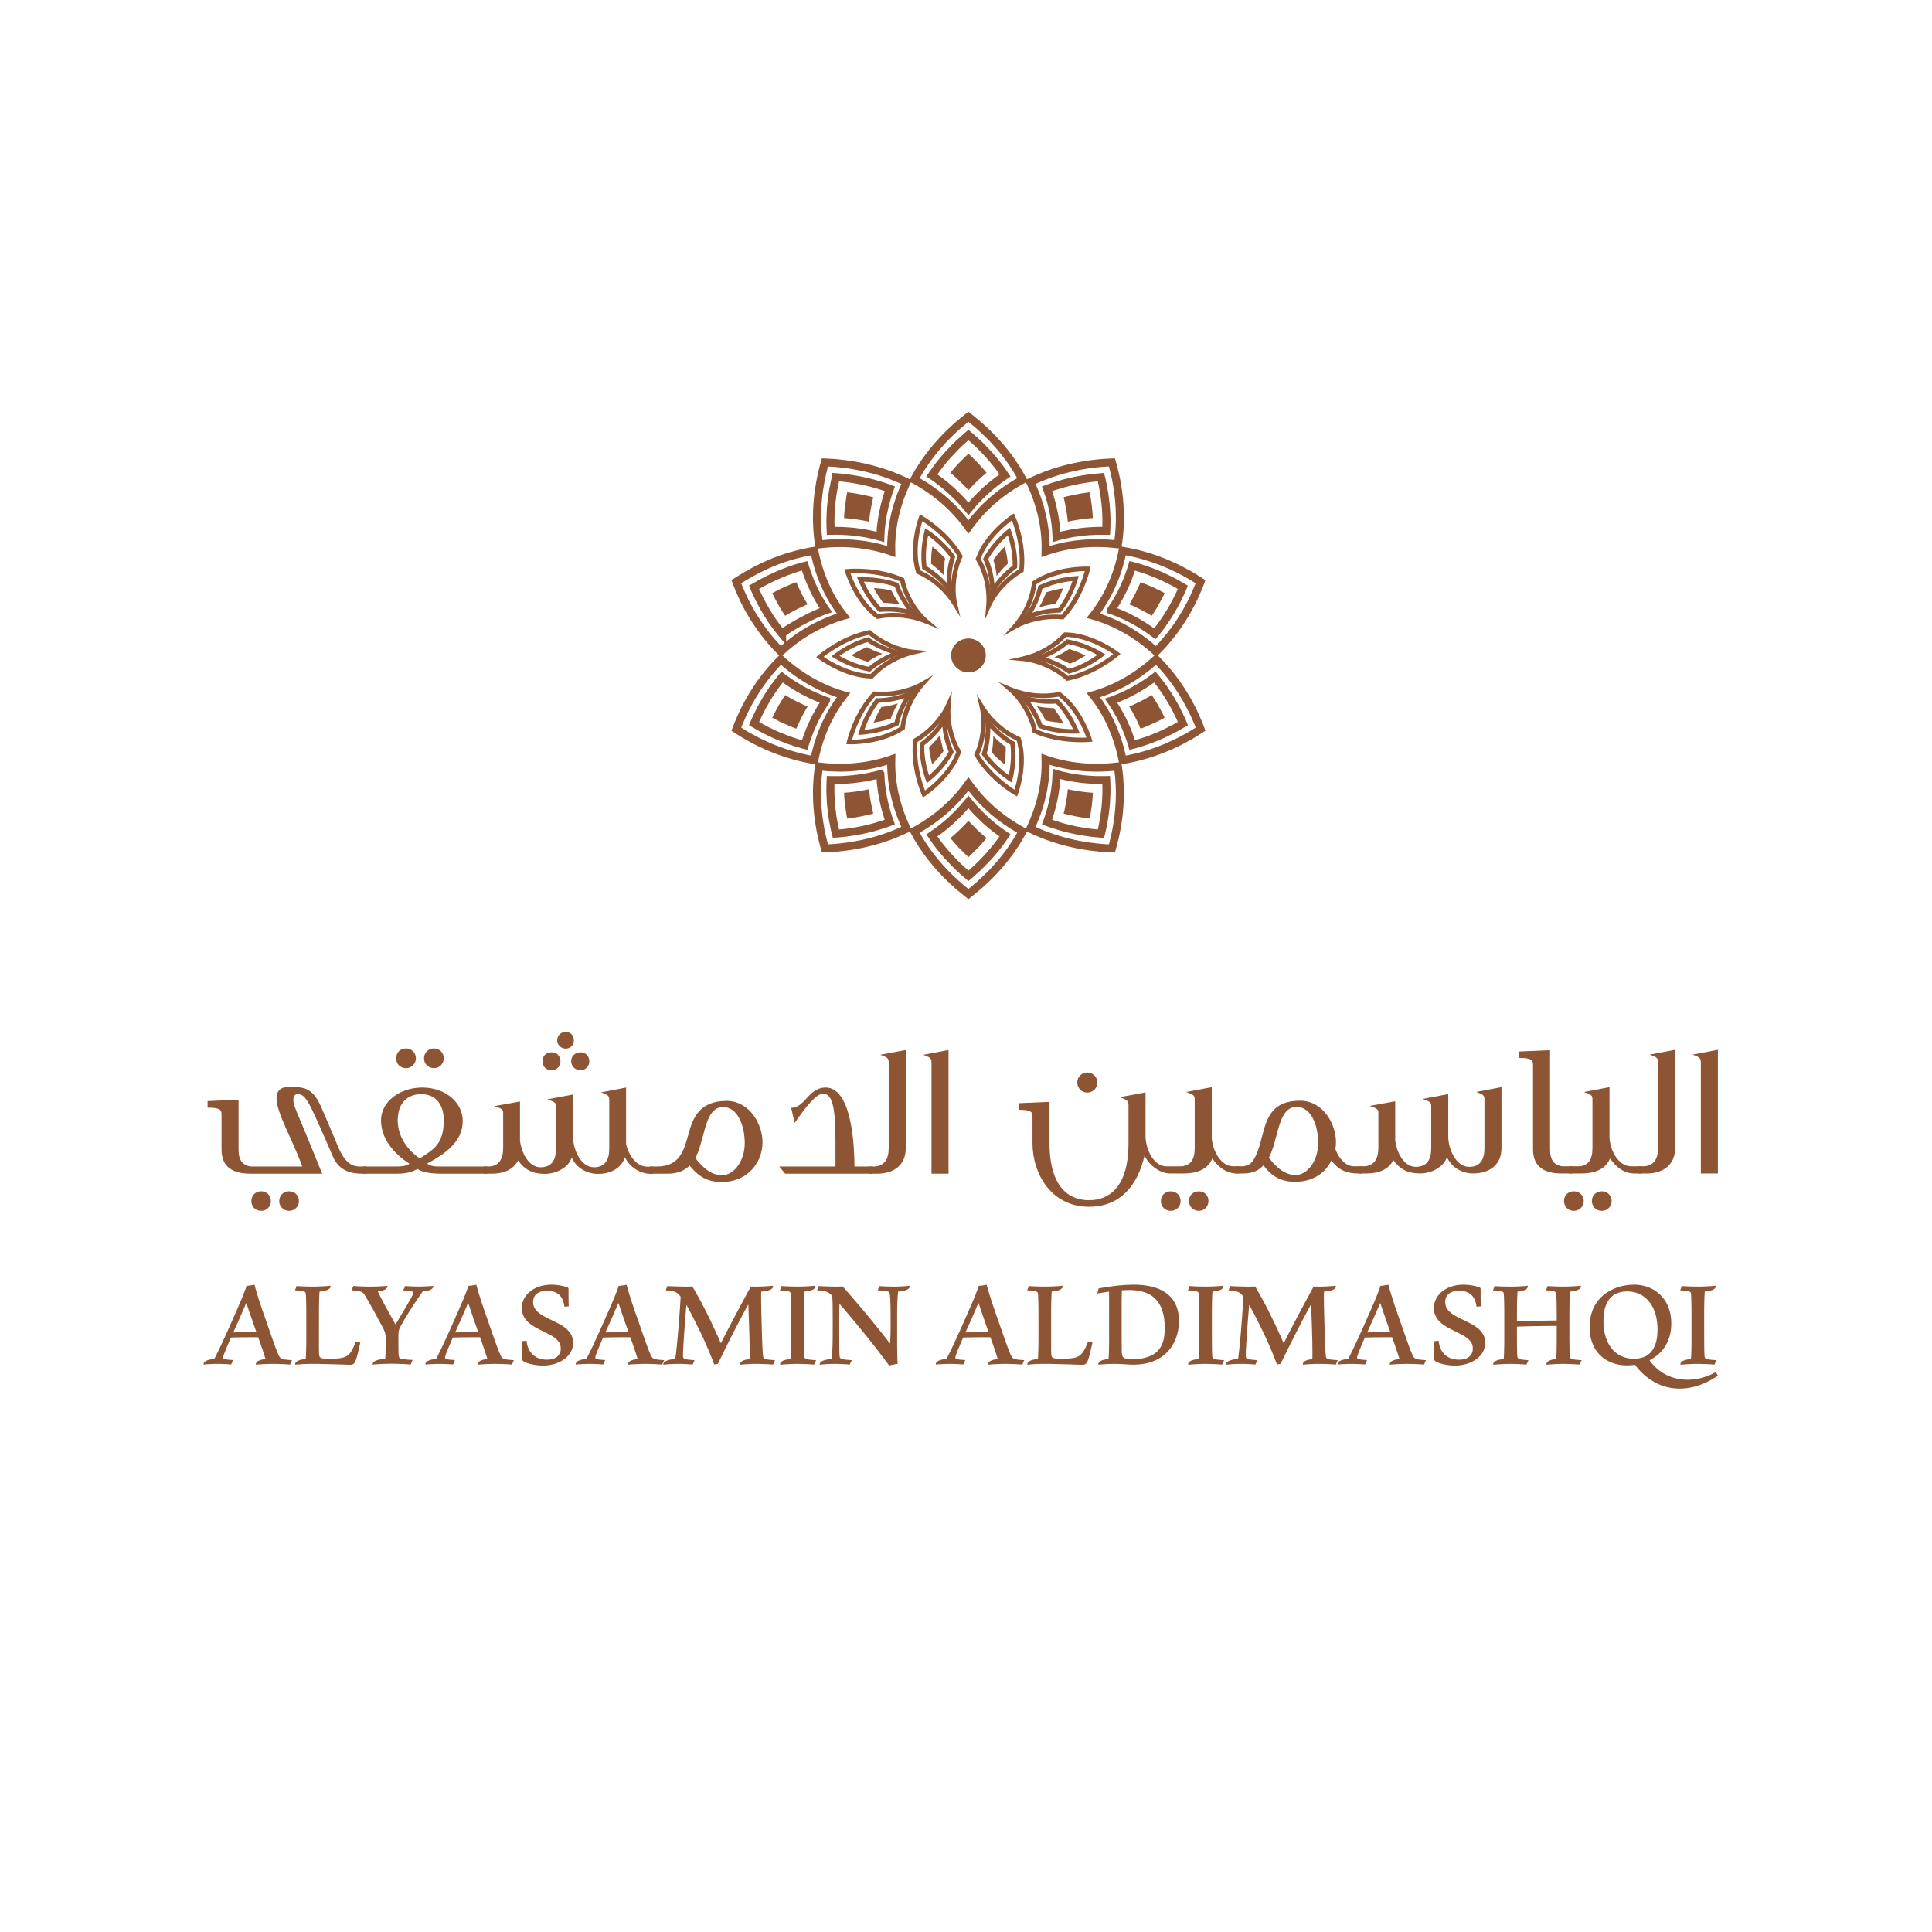 <?xml version="1.0" encoding="UTF-8"?>
<svg data-bbox="126.45 255.71 940.55 606.77" viewBox="0 0 1200 1200" xmlns="http://www.w3.org/2000/svg" data-type="color">
    <g>
        <defs>
            <clipPath id="4d1bc75f-97fd-4998-91b9-e06f28943dc3">
                <path d="M1200 0v1200H0V0z"/>
            </clipPath>
        </defs>
        <g clip-path="url(#4d1bc75f-97fd-4998-91b9-e06f28943dc3)">
            <path d="M710.91 717.68c-4.45 19.36-15.63 31.86-34.51 31.86-23.2 0-35.1-20.2-35.1-39.55v-16.83c0-2.89-1.8-3.85-8.66-3.85v-4.09l19.24-.84v25.61c0 27.77 12.38 35.47 24.52 35.47s24.53-7.69 24.53-35.47v-23.2c0-2.65-.12-3.49-5.53-5.29l16.11-3v27.05c0 7.7 4.69 18.88 12.98 18.88h8.54c6.37 0 9.02-4.21 9.02-11.18v-30.18c0-2.65-.48-3.13-5.29-4.81l15.87-3.01v30.66c0 7.57 5.17 18.51 13.47 18.51h3.49v4.45h-1.44c-6.13 0-11.42-3.73-15.15-9.38-2.89 7.21-10.22 9.38-17.79 9.38h-8.29c-7.57 0-14.19-6.61-15.99-11.18m-29.34-45.32c0 3.61-2.89 6.25-6.25 6.25s-6.25-2.65-6.25-6.25 2.89-6.25 6.25-6.25 6.25 2.77 6.25 6.25m51.7 73.58c0 3.37-2.53 6.13-6.13 6.13s-6.13-2.76-6.13-6.13 2.52-6.01 6.13-6.01 6.13 2.64 6.13 6.01m17.31 0c0 3.37-2.52 6.13-6.01 6.13s-6.13-2.76-6.13-6.13 2.52-6.01 6.13-6.01 6.01 2.64 6.01 6.01" fill="#8d5533" data-color="1"/>
            <path d="M826.92 720.81c-3.49 7.33-10.94 13.23-22.6 13.23-10.94 0-15.99-5.65-19.6-10.22-2.77 3.01-6.25 5.05-12.62 5.05h-4.81v-4.45h4.93c1.08-.24 3.12-.6 4.57-1.8 3.61-3.49 5.53-10.7 7.09-16.71 2.89-11.18 5.89-22.24 23.56-22.24 14.55 0 22.36 14.67 22.36 25.73 0 1.56-.12 3.01-.36 4.33 2.04 5.65 6.25 10.7 11.66 10.7h5.05v4.45h-2.65c-7.93 0-12.5-2.77-16.59-8.06m-21.64-33.3c-7.69 0-10.1 8.66-12.5 18.03l-.24.72c-1.08 4.09-2.16 8.54-4.45 12.86.24.12.48.48.6.72 3.13 3.85 8.54 9.98 15.99 9.98s14.07-8.9 14.07-19.84-4.21-22.12-12.98-22.48h-.48Z" fill="#8d5533" data-color="1"/>
            <path d="M843.99 724.42h2.76c6.61 0 9.38-4.45 9.38-11.54v-21.04c0-2.64 0-3.13-5.41-4.93l15.87-2.89v24.28c.84 7.21 5.29 16.47 12.74 16.47 6.85 0 9.62-4.45 9.62-11.54v-25.85c0-2.52-.12-3.01-5.41-4.81l15.99-3.01v26.33c0 7.57 4.69 18.88 12.98 18.88 6.73 0 9.5-4.45 9.5-11.54v-29.58c0-2.89 0-3.73-5.17-5.41l15.75-3.01v37.99c0 10.1-7.33 15.63-17.55 15.63-7.82 0-13.83-4.45-16.35-10.22-1.56 5.77-9.14 10.22-16.59 10.22-8.05 0-12.62-2.77-16.71-8.3-2.65 5.53-8.66 8.3-16.23 8.3h-5.17v-4.45Z" fill="#8d5533" data-color="1"/>
            <path d="M952.19 661.06c0-2.88-1.8-3.97-8.66-3.97v-3.97l19.24-.84v62.03c0 6.37 2.89 9.74 7.93 10.1h6.01v4.45h-6.73c-10.22 0-17.79-3.61-17.79-15.03v-52.78Z" fill="#8d5533" data-color="1"/>
            <path d="M983.69 745.94c0 3.37-2.64 6.13-6.13 6.13-3.73 0-6.13-2.76-6.13-6.13s2.4-6.01 6.13-6.01c3.49 0 6.13 2.64 6.13 6.01m31.38-17.07c-6.13 0-11.3-3.73-15.03-9.38-2.89 7.21-10.34 9.38-17.79 9.38h-7.7v-4.45h5.53c6.37 0 9.02-4.21 9.02-11.18v-30.18c0-2.65-.48-3.13-5.29-4.81l15.87-3.01v30.66c0 7.57 5.05 18.51 13.46 18.51h6.73v4.45h-4.81Zm-14.06 17.07c0 3.37-2.53 6.13-6.13 6.13s-6.13-2.76-6.13-6.13 2.52-6.01 6.13-6.01 6.13 2.64 6.13 6.01" fill="#8d5533" data-color="1"/>
            <path d="M1017.71 724.42h2.64c6.73 0 9.5-4.45 9.5-11.54v-52.54c0-2.77 0-3.61-5.29-5.29l15.87-3.01v61.2c0 10.1-7.33 15.63-17.55 15.63h-5.17z" fill="#8d5533" data-color="1"/>
            <path d="M1056.42 660.34c0-2.76-.12-3.61-5.17-5.29l15.75-3.01v76.82h-10.58v-68.53Z" fill="#8d5533" data-color="1"/>
            <path d="M206.73 718.28c-3.61-8.66-7.09-16.11-9.26-21.16-.84-1.8-1.44-3.25-2.04-4.45-4.93-10.82-7.09-13.1-10.58-13.1-1.92 0-2.65 1.68-2.65 3.61 0 2.04.84 4.09 1.32 5.41.6 1.56.96 2.64 1.8 4.45 1.8 4.09 5.17 12.38 14.79 35.95h-44.6c-10.22 0-17.91-3.61-17.91-15.03v-22.12c0-2.89-1.8-3.85-8.66-3.85v-4.09l19.24-.84v31.38c0 6.37 2.89 9.74 8.06 10.1h31.5c-6.13-16.95-15.99-33.3-15.99-42.44 0-3.97 2.04-6.85 6.85-6.85h4.21c6.97 0 12.14 1.44 17.07 13.22 1.44 3.49 4.33 9.86 6.85 15.99 3.61 8.17 6.61 19.48 15.75 20.08h5.17v4.45h-2.89c-9.02 0-14.91-3.37-18.03-10.7m-38.47 27.77c0 3.25-2.52 6.01-6.01 6.01-3.73 0-6.13-2.77-6.13-6.01 0-3.49 2.4-6.13 6.13-6.13 3.49 0 6.01 2.64 6.01 6.13m17.43 0c0 3.25-2.65 6.01-6.13 6.01s-6.13-2.77-6.13-6.01c0-3.49 2.52-6.13 6.13-6.13s6.13 2.64 6.13 6.13" fill="#8d5533" data-color="1"/>
            <path d="M247.12 728.98h-21.64v-4.45h19.36c4.21 0 6.73 0 9.5-1.68-10.1-6.61-17.67-15.75-17.67-27.05s11.3-20.32 25.73-20.32c14.67.12 25.01 9.5 25.01 20.8 0 13.23-11.54 20.68-22.12 26.45 1.44.96 3.01 1.8 6.73 1.8h30.66v4.45h-28.97c-8.54 0-12.26-1.56-14.43-2.89-2.16 1.2-5.77 2.89-12.14 2.89m11.18-71.65c0 3.37-2.64 6.13-6.13 6.13-3.73 0-6.13-2.76-6.13-6.13s2.4-6.13 6.13-6.13c3.49 0 6.13 2.77 6.13 6.13m2.4 62.16c9.14-5.77 14.91-9.26 14.91-23.8 0-9.5-4.93-16.11-13.95-16.11s-13.7 6.01-14.43 13.1c-.12.96-.24 2.28-.24 3.12 0 9.98 6.01 18.52 13.7 23.68m14.91-62.16c0 3.37-2.53 6.13-6.13 6.13s-6.13-2.76-6.13-6.13 2.52-6.13 6.13-6.13 6.13 2.77 6.13 6.13" fill="#8d5533" data-color="1"/>
            <path d="M388.14 718.77c-2.16 6.61-8.41 10.34-16.71 10.34-7.82 0-13.83-4.45-16.35-10.22-1.56 5.77-9.14 10.22-16.59 10.22-8.05 0-12.62-2.76-16.71-8.29-2.77 5.41-8.66 8.17-16.23 8.17h-5.17v-4.45h2.76c6.61 0 9.38-4.45 9.38-11.54v-21.04c0-2.64 0-3.13-5.41-4.93l15.87-2.89v24.29c.84 7.33 5.29 16.59 12.74 16.59 6.85 0 9.62-4.45 9.62-11.54v-25.85c0-2.53-.12-3.01-5.41-4.81l15.99-3.01v26.21c0 7.69 4.69 18.99 12.99 18.99 6.73 0 9.5-4.45 9.5-11.54v-29.69c0-2.77 0-3.61-5.17-5.29l15.63-3.01v34.98c1.44 6.97 6.37 14.19 13.22 14.19h3.37v4.45h-1.44c-6.13 0-12.98-4.09-15.87-10.34m-40.03-59.63c0 3.13-2.28 5.65-5.65 5.65s-5.53-2.52-5.53-5.65 2.16-5.53 5.53-5.53 5.65 2.4 5.65 5.53m8.3-12.98c0 2.88-2.04 5.17-5.05 5.17s-5.29-2.28-5.29-5.17 2.16-5.17 5.29-5.17 5.05 2.28 5.05 5.17m9.62 12.98c0 3.13-2.41 5.65-5.53 5.65s-5.77-2.52-5.77-5.65 2.53-5.53 5.77-5.53 5.53 2.4 5.53 5.53" fill="#8d5533" data-color="1"/>
            <path d="M403.65 724.54h4.45c13.82 0 16.59-9.62 19.36-19.48 2.64-10.1 6.49-21.16 23.68-21.28 14.67 0 22.48 14.67 22.48 25.73 0 11.66-8.42 24.65-25.49 24.65-11.06 0-15.99-5.77-19.84-10.22-2.89 3.01-7.21 5.05-13.46 5.05h-11.18zm45.45-36.91c-7.69 0-10.1 8.66-12.5 18.03-1.32 4.33-2.29 9.02-4.69 13.58l1.08 1.44c3.12 3.61 8.05 9.26 15.51 9.26s14.07-8.9 14.07-19.84-4.33-22.12-12.98-22.48h-.48Z" fill="#8d5533" data-color="1"/>
            <path d="M483.95 724.54h34.98v-14.79c0-20.68-1.56-30.42-7.69-30.42-4.33 0-10.58 7.93-17.67 18.15l-2.16-9.38c3.01-.12 5.17-.84 10.34-6.73 2.52-2.89 6.13-5.89 10.94-5.89h.24c14.43.24 17.67 28.73 17.79 49.05h11.3v4.45h-54.34l-3.73-4.45Z" fill="#8d5533" data-color="1"/>
            <path d="M539.85 724.54h2.64c6.73 0 9.5-4.45 9.5-11.54v-52.54c0-2.77 0-3.61-5.29-5.29l15.87-3.01v61.2c0 10.1-7.33 15.63-17.55 15.63h-5.17z" fill="#8d5533" data-color="1"/>
            <path d="M578.57 660.46c0-2.76-.12-3.61-5.17-5.29l15.75-3.01v76.82h-10.58v-68.53Z" fill="#8d5533" data-color="1"/>
            <path d="M612.29 407.1c0 5.82-4.82 10.53-10.77 10.53s-10.77-4.72-10.77-10.53 4.82-10.53 10.77-10.53 10.77 4.72 10.77 10.53" fill="#8d5533" data-color="1"/>
            <path d="m596.42 383.13-4.52-7.33c-5.23-8.47-13.09-15.33-22.12-19.33l-.59-.26-.19-.6c-5.04-16.09 1.48-33.78 1.76-34.52l.59-1.57 1.47.84c.66.38 16.21 9.39 24.84 24.44l.35.61-.29.64c-3.96 8.66-5.22 19.93-3.21 28.72l1.91 8.35Zm-24.87-28.93c7.47 3.42 14.15 8.7 19.29 15.19-.58-7.87.84-16.64 3.98-23.82-6.77-11.4-17.91-19.26-21.93-21.86-1.43 4.64-4.94 18.21-1.34 30.49" fill="#8d5533" data-color="1"/>
            <path d="m591.66 371.24-3.16-4.17c-4.04-5.33-9.26-9.95-15.08-13.37l-.59-.35-.09-.67c-.96-7.15-.46-14.98 1.45-22.63l.48-1.95 1.7 1.12c6.44 4.24 12.64 10.19 16.59 15.93l.38.56-.21.64c-1.97 6.04-2.76 13.6-2.06 19.72l.59 5.15Zm-16.17-19.58c4.62 2.79 8.87 6.31 12.47 10.31-.07-5.24.72-10.87 2.24-15.8-3.4-4.77-8.39-9.66-13.71-13.44-1.39 6.43-1.73 12.93-1.01 18.93" fill="#8d5533" data-color="1"/>
            <path d="M586.07 357.14s-1.73-1.95-3.66-3.63c-1.91-1.73-4.08-3.34-4.08-3.34s-.05-2.59.15-5.29c.16-2.73.65-5.38.65-5.38s2.21 1.73 4.17 3.56c.98.9 1.92 1.84 2.61 2.6.67.75 1.12 1.24 1.12 1.24s-.12.64-.29 1.59c-.45 2.49-.7 6.09-.68 8.63" fill="#8d5533" data-color="1"/>
            <path d="m582.98 390.63-8.06-3.33c-9.32-3.84-19.8-4.88-29.51-2.93l-.63.13-.52-.38c-13.75-10.12-19.11-28.18-19.33-28.94l-.47-1.61 1.7-.16c.76-.07 18.76-1.72 34.79 5.49l.65.29.15.69c2 9.28 7.76 19.13 14.67 25.08l6.56 5.66Zm-27.79-10.01c5.05 0 10.13.71 15.01 2.09-5.19-6.03-9.32-13.94-11.1-21.56-12.31-5.33-26.06-5.29-30.88-5.08 1.63 4.58 6.95 17.57 17.24 25.43 3.19-.6 6.45-.9 9.72-.9" fill="#8d5533" data-color="1"/>
            <path d="m571.99 383.75-5.06-1.55c-6.47-1.99-13.47-2.73-20.24-2.15l-.69.06-.47-.49c-5.08-5.23-9.38-11.85-12.43-19.14l-.78-1.85 2.05-.07c7.76-.28 16.36.98 22.99 3.35l.65.23.22.64c2.04 6.03 5.94 12.59 10.19 17.14l3.58 3.83Zm-20.78-6.69c4.1 0 8.22.45 12.21 1.33-3.21-4.21-5.95-9.21-7.69-14.08-5.61-1.91-12.59-2.99-19.17-3 2.74 6 6.37 11.45 10.57 15.9q2.025-.15 4.08-.15" fill="#8d5533" data-color="1"/>
            <path d="M558.99 375.55s-2.57-.58-5.14-.83c-2.59-.3-5.31-.36-5.31-.36s-1.59-2.06-3.05-4.36c-1.51-2.3-2.7-4.73-2.7-4.73s2.83.13 5.51.48c1.34.17 2.66.39 3.68.61.99.22 1.66.36 1.66.36s.29.58.72 1.46c1.13 2.27 3.09 5.33 4.64 7.38" fill="#8d5533" data-color="1"/>
            <path d="M542.03 421.43h-.65c-17.2-.29-32.39-11.82-33.03-12.32l-1.34-1.03 1.28-1.11c.57-.49 14.14-12.17 31.44-15.55l.7-.14.53.47c7.2 6.36 17.78 11.01 26.95 11.86l8.71.81-8.52 1.94c-9.85 2.25-18.96 7.43-25.64 14.6zm-30.47-13.49c4.07 2.77 16.18 10.22 29.24 10.67 5.64-5.89 12.84-10.47 20.73-13.25-7.83-1.9-15.92-5.93-21.94-11.06-13.18 2.77-24.26 10.7-28.03 13.64" fill="#8d5533" data-color="1"/>
            <path d="m540.38 417.17-.68-.12c-7.26-1.32-14.71-4.2-21.56-8.34l-1.74-1.05 1.61-1.23c6.11-4.68 13.82-8.61 20.61-10.5l.66-.18.56.39c5.27 3.7 12.37 6.77 18.55 8.01l5.19 1.04-5.03 1.65c-6.43 2.11-12.54 5.53-17.67 9.89l-.52.44Zm-18.93-9.79c5.83 3.28 12.03 5.61 18.1 6.79 4.15-3.44 8.88-6.3 13.89-8.41-5.13-1.56-10.35-4.03-14.68-6.97-5.69 1.68-11.99 4.82-17.31 8.59" fill="#8d5533" data-color="1"/>
            <path d="M548.15 406.02s-2.43 1.01-4.66 2.28c-2.27 1.24-4.51 2.76-4.51 2.76s-2.53-.75-5.09-1.77c-2.6-.99-5.03-2.27-5.03-2.27s2.36-1.52 4.75-2.78a38 38 0 0 1 3.34-1.62c.93-.4 1.56-.66 1.56-.66s.58.31 1.46.77c2.28 1.18 5.7 2.53 8.18 3.3" fill="#8d5533" data-color="1"/>
            <path d="M528.51 462.29c-.65 0-1.05-.01-1.15-.02l-1.71-.06.37-1.63c.16-.73 4.12-17.98 16.09-30.65l.49-.52.71.07c9.65 1.01 21-1.3 28.93-5.89l7.53-4.35-5.73 6.47c-6.62 7.48-10.87 16.91-11.97 26.54l-.07.63-.53.36c-12.3 8.43-28.52 9.05-32.97 9.05m15.22-29.96c-8.99 9.8-13.19 22.6-14.48 27.15 4.96-.1 19.23-1.03 30.06-8.17 1.02-8.01 4.09-15.85 8.81-22.64-7.48 2.97-16.44 4.35-24.4 3.66" fill="#8d5533" data-color="1"/>
            <path d="m533 456.47.56-1.93c2.13-7.3 6.01-14.91 10.37-20.34l.43-.53h.69c6.49-.04 14.08-1.64 19.82-4.18l4.83-2.14-3.08 4.22a50.9 50.9 0 0 0-8.34 18.16l-.16.66-.62.29c-6.66 3.11-14.43 5.06-22.45 5.65l-2.04.15Zm12.76-20.02c-3.59 4.63-6.8 10.79-8.84 16.9 6.68-.7 13.11-2.38 18.73-4.91 1.29-5.16 3.39-10.2 6.18-14.79-5.08 1.68-10.8 2.69-16.06 2.8" fill="#8d5533" data-color="1"/>
            <path d="M557.7 436.9s-1.36 2.21-2.4 4.52c-1.09 2.31-1.99 4.83-1.99 4.83s-2.5.85-5.19 1.49c-2.7.69-5.43 1.05-5.43 1.05s1-2.59 2.17-4.98c.57-1.19 1.2-2.35 1.73-3.23.52-.86.86-1.43.86-1.43s.66-.09 1.64-.22c2.56-.35 6.14-1.23 8.61-2.03" fill="#8d5533" data-color="1"/>
            <path d="m573.27 495.29-.68-1.53c-.31-.68-7.47-16.91-5.41-34.05l.08-.7.62-.35c8.41-4.73 16.21-13.13 19.87-21.4l3.48-7.85-.74 8.53c-.86 9.85 1.37 19.92 6.27 28.35l.32.55-.21.6c-5.59 15.91-21.5 26.47-22.17 26.92l-1.42.93Zm-3.33-34.56c-1.38 13.11 2.91 25.87 4.61 30.29 3.95-2.93 14.94-11.89 19.41-23.89-3.98-7.07-6.21-15.18-6.48-23.38-4.27 6.7-10.68 12.97-17.54 16.98" fill="#8d5533" data-color="1"/>
            <path d="m575.76 486.42-.7-1.88c-2.66-7.13-4.1-15.51-3.84-22.42l.02-.67.56-.4c5.23-3.75 10.41-9.41 13.52-14.77l2.62-4.51.05 5.18c.06 6.64 1.51 13.38 4.16 19.49l.27.62-.33.59c-3.52 6.34-8.63 12.38-14.77 17.47l-1.56 1.29Zm-1.71-23.53c-.12 5.81.98 12.64 3.01 18.75 4.99-4.41 9.17-9.46 12.2-14.74a53.6 53.6 0 0 1-3.89-15.51c-3.1 4.28-7.12 8.38-11.31 11.5" fill="#8d5533" data-color="1"/>
            <path d="M583.98 456.39s.23 2.57.78 5.03c.51 2.5 1.29 5.05 1.29 5.05s-1.51 2.12-3.3 4.19c-1.77 2.11-3.76 3.98-3.76 3.98s-.75-2.67-1.23-5.28c-.25-1.29-.45-2.59-.55-3.61-.1-.99-.16-1.66-.16-1.66s.48-.45 1.19-1.12c1.86-1.75 4.22-4.52 5.74-6.59" fill="#8d5533" data-color="1"/>
            <path d="m631.68 494.68-1.47-.84c-.66-.38-16.21-9.39-24.84-24.43l-.35-.61.29-.64c3.96-8.66 5.22-19.93 3.21-28.73l-1.91-8.35 4.53 7.33c5.23 8.47 13.08 15.33 22.12 19.33l.59.26.19.6c5.04 16.09-1.48 33.78-1.76 34.52l-.59 1.57Zm-23.47-26.04c6.76 11.39 17.9 19.25 21.93 21.85 1.44-4.64 4.94-18.2 1.34-30.48-7.47-3.42-14.15-8.71-19.29-15.19.58 7.87-.84 16.64-3.98 23.82" fill="#8d5533" data-color="1"/>
            <path d="m628.36 486.07-1.7-1.12c-6.44-4.24-12.64-10.19-16.59-15.93l-.39-.56.21-.64c1.97-6.04 2.76-13.6 2.06-19.72l-.59-5.15 3.16 4.17c4.04 5.33 9.26 9.96 15.08 13.37l.59.35.09.67c.96 7.16.46 14.98-1.45 22.63l-.49 1.95Zm-15.53-18.06c3.4 4.77 8.39 9.66 13.71 13.44 1.39-6.43 1.73-12.92 1.01-18.93a55.4 55.4 0 0 1-12.47-10.31c.07 5.25-.72 10.87-2.24 15.81" fill="#8d5533" data-color="1"/>
            <path d="M616.96 457.06s1.73 1.95 3.65 3.63c1.91 1.73 4.08 3.34 4.08 3.34s.05 2.59-.15 5.28c-.16 2.73-.65 5.38-.65 5.38s-2.21-1.73-4.17-3.56c-.98-.9-1.92-1.84-2.61-2.6-.67-.75-1.13-1.24-1.13-1.24s.12-.64.29-1.59c.45-2.49.7-6.09.69-8.63" fill="#8d5533" data-color="1"/>
            <path d="M671.36 460.99c-6.7 0-18.44-.83-29.28-5.7l-.65-.29-.15-.69c-2-9.28-7.76-19.13-14.67-25.08l-6.57-5.66 8.07 3.33c9.32 3.84 19.8 4.88 29.52 2.93l.63-.13.51.38c13.75 10.12 19.11 28.17 19.33 28.94l.47 1.61-1.7.17c-.25.02-2.3.21-5.51.21m-27.44-7.96c12.33 5.34 26.06 5.29 30.88 5.08-1.63-4.58-6.94-17.57-17.24-25.43-8.1 1.52-16.68 1.09-24.74-1.2 5.19 6.03 9.32 13.94 11.1 21.55" fill="#8d5533" data-color="1"/>
            <path d="M666.53 455.67c-7.17 0-14.82-1.23-20.86-3.39l-.65-.23-.22-.64c-2.04-6.02-5.94-12.59-10.19-17.14l-3.57-3.83 5.06 1.56a53.7 53.7 0 0 0 20.24 2.15l.69-.06.48.49c5.08 5.24 9.38 11.85 12.43 19.14l.78 1.85-2.05.07c-.7.03-1.41.04-2.13.04m-19.24-5.79c5.62 1.91 12.6 2.99 19.17 3-2.74-6-6.37-11.45-10.57-15.9-5.42.4-10.97 0-16.29-1.18 3.21 4.21 5.95 9.21 7.69 14.07" fill="#8d5533" data-color="1"/>
            <path d="M644.04 438.64s2.57.58 5.14.83c2.59.3 5.31.36 5.31.36s1.59 2.06 3.05 4.36c1.51 2.3 2.7 4.72 2.7 4.72s-2.83-.12-5.51-.48c-1.33-.17-2.66-.39-3.68-.61-1-.22-1.66-.36-1.66-.36s-.29-.58-.72-1.46c-1.13-2.27-3.09-5.33-4.63-7.38" fill="#8d5533" data-color="1"/>
            <path d="m662.6 422.9-.53-.47c-7.2-6.36-17.77-11.01-26.95-11.86l-8.71-.81 8.52-1.94c9.85-2.25 18.95-7.43 25.64-14.59l.43-.47h.64c17.21.29 32.39 11.82 33.03 12.32l1.34 1.03-1.27 1.11c-.57.5-14.14 12.18-31.44 15.55l-.7.14Zm-21.1-14.08c7.83 1.9 15.92 5.93 21.94 11.06 13.18-2.77 24.26-10.7 28.03-13.64-4.07-2.77-16.18-10.22-29.24-10.67-5.64 5.89-12.84 10.47-20.73 13.25" fill="#8d5533" data-color="1"/>
            <path d="m663.73 418.46-.56-.39c-5.27-3.7-12.37-6.77-18.55-8.01l-5.19-1.04 5.03-1.65c6.43-2.11 12.54-5.53 17.67-9.89l.52-.44.68.12c7.26 1.32 14.72 4.2 21.56 8.34l1.74 1.05-1.61 1.23c-6.11 4.68-13.82 8.61-20.62 10.5l-.66.18Zm-14.15-10.03c5.12 1.56 10.35 4.03 14.68 6.97 5.69-1.68 11.99-4.82 17.31-8.59-5.82-3.28-12.03-5.61-18.1-6.79-4.15 3.44-8.88 6.3-13.89 8.41" fill="#8d5533" data-color="1"/>
            <path d="M654.88 408.17s2.43-1.01 4.66-2.28c2.27-1.24 4.51-2.76 4.51-2.76s2.53.75 5.09 1.78c2.6.99 5.03 2.27 5.03 2.27s-2.36 1.52-4.75 2.78c-1.18.63-2.39 1.22-3.34 1.62-.93.4-1.56.66-1.56.66s-.58-.3-1.46-.76c-2.28-1.19-5.71-2.53-8.18-3.31" fill="#8d5533" data-color="1"/>
            <path d="m623.25 394.95 5.73-6.47c6.62-7.48 10.87-16.9 11.97-26.54l.07-.63.53-.36c14.09-9.66 33.31-9.06 34.12-9.03l1.71.06-.36 1.63c-.16.73-4.12 17.98-16.09 30.65l-.49.52-.71-.08c-9.64-1.01-21 1.31-28.93 5.89l-7.53 4.35Zm20.46-32.07c-1.02 8.01-4.09 15.85-8.81 22.64 7.47-2.97 16.44-4.35 24.4-3.66 9-9.82 13.2-22.6 14.48-27.15-4.96.1-19.23 1.03-30.07 8.18" fill="#8d5533" data-color="1"/>
            <path d="m633.34 386.85 3.08-4.22a51.1 51.1 0 0 0 8.35-18.16l.16-.66.62-.29c6.66-3.11 14.43-5.06 22.45-5.65l2.04-.15-.56 1.93c-2.13 7.3-6.01 14.9-10.37 20.34l-.43.53h-.69c-6.49.04-14.08 1.64-19.82 4.18l-4.83 2.14Zm14.05-21.09a54 54 0 0 1-6.18 14.79c5.08-1.68 10.8-2.69 16.07-2.8 3.59-4.64 6.8-10.79 8.84-16.9-6.68.7-13.1 2.38-18.73 4.91" fill="#8d5533" data-color="1"/>
            <path d="M645.33 377.3s1.36-2.21 2.4-4.52c1.09-2.31 1.99-4.83 1.99-4.83s2.5-.84 5.19-1.49c2.7-.69 5.43-1.05 5.43-1.05s-1 2.59-2.17 4.98c-.57 1.19-1.2 2.35-1.72 3.23-.52.86-.86 1.43-.86 1.43s-.66.09-1.64.22c-2.56.35-6.14 1.23-8.61 2.03" fill="#8d5533" data-color="1"/>
            <path d="m611.8 384.77.74-8.53c.86-9.85-1.37-19.92-6.27-28.35l-.32-.55.21-.6c5.59-15.91 21.5-26.48 22.17-26.92l1.42-.93.68 1.53c.31.68 7.47 16.91 5.41 34.05l-.08.7-.62.35c-8.41 4.73-16.21 13.13-19.87 21.39l-3.48 7.85Zm-2.72-37.7c3.98 7.07 6.22 15.18 6.48 23.37 4.27-6.69 10.68-12.97 17.54-16.98 1.38-13.1-2.91-25.87-4.6-30.29-3.95 2.93-14.94 11.89-19.41 23.89" fill="#8d5533" data-color="1"/>
            <path d="m615.09 372.43-.05-5.19a50.8 50.8 0 0 0-4.16-19.49l-.27-.62.33-.59c3.52-6.34 8.63-12.39 14.77-17.47l1.56-1.29.7 1.88c2.66 7.13 4.1 15.51 3.84 22.42l-.03.68-.56.4c-5.23 3.76-10.41 9.42-13.52 14.77l-2.62 4.51Zm-1.32-25.14c2.06 4.92 3.38 10.2 3.89 15.51 3.1-4.28 7.12-8.38 11.32-11.5.12-5.81-.98-12.64-3.01-18.76-4.98 4.41-9.17 9.46-12.2 14.74" fill="#8d5533" data-color="1"/>
            <path d="M619.05 357.8s-.23-2.57-.78-5.03c-.51-2.5-1.29-5.05-1.29-5.05s1.51-2.12 3.3-4.19c1.77-2.11 3.76-3.98 3.76-3.98s.75 2.67 1.23 5.28c.25 1.29.45 2.59.55 3.6.1.99.16 1.66.16 1.66s-.48.45-1.19 1.12c-1.86 1.75-4.22 4.52-5.74 6.59" fill="#8d5533" data-color="1"/>
            <path d="m695.27 474.91-.86-4.33c-.17-.77-.58-2.53-1.26-5.06-.47-1.86-1.18-4.1-2.15-6.9-.88-2.61-2.07-5.38-3.02-7.51-.49-1.11-1.05-2.28-1.73-3.59q-.93-1.8-1.83-3.42c-1.22-2.19-2.56-4.22-3.53-5.71-.82-1.26-1.63-2.33-2.28-3.2l-3.68-4.79 5.24-1.5c1.46-.47 2.93-.97 4.4-1.51 1.73-.61 3.71-1.43 6.27-2.59 2.59-1.14 5.16-2.54 7.11-3.63 4.25-2.38 8.92-5.55 12.82-8.67 1.66-1.29 2.97-2.43 4.04-3.39l3.33-2.99 3.16 3.19c1.11 1.13 2.43 2.5 3.89 4.21 2.15 2.43 6.43 7.55 10.65 14.15 1.5 2.37 3.43 5.47 4.99 8.48 1.74 3.26 2.98 5.76 3.89 7.86.83 1.86 1.67 3.8 2.47 5.76l1.55 4.1-4.72 2.99c-1.2.75-2.69 1.69-4.51 2.68l-.38.21c-2.2 1.21-4.7 2.58-7.46 3.91-1.46.69-2.96 1.38-4.47 2.04-1.69.76-3.23 1.4-4.68 1.94-2.93 1.12-6.08 2.29-9.17 3.19-3.27.99-5.82 1.67-7.98 2.15-2.6.59-4.45.96-5.55 1.17l-4.56.75Zm-12.07-41.85c.56.76 1.23 1.68 1.9 2.7 1.01 1.54 2.4 3.66 3.71 6.01.63 1.13 1.26 2.32 1.9 3.56.73 1.4 1.34 2.66 1.86 3.86.98 2.21 2.24 5.12 3.17 7.89 1.01 2.9 1.76 5.28 2.26 7.24.47 1.78.91 3.54 1.24 4.98 1.39-.27 3.17-.64 5.03-1.07 2.05-.45 4.47-1.1 7.64-2.06 2.94-.85 5.97-1.98 8.81-3.07 1.37-.52 2.81-1.11 4.42-1.83 1.48-.66 2.94-1.32 4.35-1.99 2.62-1.25 5.05-2.59 7.19-3.77l.39-.21c1.69-.93 3.11-1.82 4.26-2.54l1.35-.84-.14-.38c-.76-1.84-1.57-3.74-2.4-5.58-.87-2-2.05-4.39-3.74-7.56-1.49-2.87-3.34-5.85-4.79-8.14-2.95-4.61-6.67-9.56-10.21-13.57a78 78 0 0 0-3.45-3.75c-1.09.97-2.41 2.1-4.03 3.36-4.07 3.26-8.99 6.59-13.47 9.11-2.05 1.15-4.76 2.62-7.51 3.84-2.68 1.21-4.79 2.09-6.64 2.73-1.01.37-2.03.72-3.08 1.07" fill="#8d5533" data-color="1"/>
            <path d="m701.45 465.7-.63-2.3s-.51-1.86-1.49-4.54c-.56-1.56-1.14-3.11-1.74-4.62a130 130 0 0 0-2.27-5.05c-.75-1.63-1.64-3.27-2.49-4.82l-.17-.31c-.79-1.41-1.47-2.62-2.14-3.67-1.47-2.31-2.48-3.76-2.48-3.76l-1.87-2.68 3.13-1.03s1.73-.57 4.16-1.59c1.53-.63 3.01-1.28 4.4-1.91 1.59-.77 3.25-1.61 4.88-2.48 1.72-.89 3.33-1.87 4.83-2.79 1.53-.95 3.02-1.88 4.18-2.69 2.36-1.65 3.98-2.87 3.98-2.87l1.94-1.47 1.54 1.84c.05.06 1.33 1.6 3.23 4.07.98 1.28 2.02 2.78 3.12 4.37 1.11 1.62 2.36 3.48 3.46 5.36a200 200 0 0 1 3.16 5.5c.84 1.61 1.66 3.25 2.54 5.07 1.47 3.01 2.3 5.09 2.33 5.18l.75 1.9-1.77 1.07c-.08.05-2.02 1.21-4.9 2.81-1.31.74-2.88 1.51-4.53 2.33l-.6.3c-2.07 1-3.93 1.89-5.95 2.7-1.94.81-3.91 1.59-5.85 2.31-1.8.63-3.54 1.21-5.23 1.74-2.98.96-5.04 1.45-5.13 1.47l-2.37.55Zm-7.57-29.25q.405.615.87 1.35c.75 1.16 1.5 2.49 2.29 3.91l.18.32c.91 1.65 1.85 3.38 2.65 5.13.81 1.72 1.61 3.49 2.36 5.25.64 1.62 1.25 3.22 1.82 4.81.35.96.65 1.83.89 2.55.7-.2 1.54-.45 2.47-.75 1.66-.52 3.35-1.08 5.05-1.67 1.82-.68 3.74-1.44 5.65-2.24 1.9-.77 3.68-1.62 5.64-2.57l.59-.29c1.59-.78 3.09-1.52 4.3-2.2 1.15-.64 2.15-1.21 2.94-1.66-.36-.8-.82-1.8-1.38-2.95-.86-1.78-1.66-3.38-2.45-4.89-.98-1.78-2.02-3.59-3.06-5.33-1.03-1.78-2.22-3.54-3.26-5.06-1.12-1.62-2.08-3.01-2.98-4.18-.61-.79-1.16-1.49-1.62-2.07-.61.44-1.35.97-2.18 1.54-1.27.88-2.81 1.84-4.41 2.84-1.59.98-3.29 2-5.13 2.96-1.67.89-3.39 1.76-5.08 2.58-1.5.69-3.03 1.35-4.6 2-.55.23-1.06.44-1.53.62" fill="#8d5533" data-color="1"/>
            <path d="M701.42 438.84s.9-.36 2.22-.95c1.29-.6 3.04-1.43 4.79-2.32 1.78-.88 3.47-1.84 4.76-2.59 1.29-.76 2.15-1.27 2.15-1.27s.54.83 1.36 2.08c.81 1.26 1.91 2.98 2.87 4.74.99 1.76 1.96 3.57 2.68 4.96.7 1.38 1.12 2.32 1.12 2.32s-.93.49-2.33 1.22c-1.4.71-3.2 1.65-5.12 2.48a170 170 0 0 1-5.15 2.2c-.69.29-1.3.5-1.71.66-.42.15-.65.24-.65.24s-.09-.22-.26-.62-.39-.95-.7-1.63c-.62-1.35-1.46-3.12-2.31-4.84-.83-1.71-1.81-3.4-2.52-4.64-.72-1.22-1.2-2.04-1.2-2.04" fill="#8d5533" data-color="1"/>
            <path d="m692.49 529.52-5.53-.28c-1.44-.08-3.23-.18-5.34-.43l-.88-.1c-2.38-.27-5.07-.57-7.93-1.07-1.58-.27-3.2-.57-4.82-.9l-.4-.08c-.69-.14-1.37-.28-2.06-.43l-2.46-.6c-3.8-.94-6.77-1.79-9.37-2.68-1.42-.47-2.79-.94-4.08-1.4-1.05-.38-2.07-.79-3-1.17l-.64-.26c-2.35-.97-4.06-1.71-5.26-2.27l-4.12-2 1.9-4c.48-1.05 1.18-2.72 2.02-4.81l.21-.53c.33-.83.67-1.7.99-2.64.4-1.17.8-2.39 1.19-3.65.71-2.18 1.38-4.72 2.05-7.8 1-4.52 1.69-9.75 1.9-14.36.1-1.56.09-2.91.08-4l-.09-5.92 5.13 1.78c1.37.43 2.9.88 4.48 1.3 1.74.49 3.84.97 6.65 1.51 2.42.49 4.93.81 7.96 1.15 1.42.17 2.81.25 4.11.33 1.39.08 2.78.13 4.13.17 2.61.05 5.08-.04 7.39-.13 1.75-.08 3.27-.23 4.48-.34l5.29-.55.7 5.17c.16 1.23.37 2.91.51 4.84.16 2.36.34 5.1.37 8.07 0 1.5-.02 3.04-.06 4.63-.04 1.55-.09 3.22-.23 4.9-.24 2.99-.54 6.47-1.06 9.69-.56 3.69-1.07 6.42-1.57 8.58-.58 2.63-1.11 4.76-1.45 6.07l-1.2 4.2Zm-49.3-15.92c1.08.5 2.64 1.16 4.71 2.02l.63.26c.88.35 1.82.74 2.81 1.09 1.24.45 2.58.91 3.98 1.37 2.49.85 5.33 1.66 8.96 2.56l2.4.58c.61.13 1.26.26 1.91.4l.39.08c1.57.31 3.15.6 4.7.87 2.72.48 5.33.77 7.63 1.03l.89.1c1.97.23 3.67.33 5.05.4l1.51.09.11-.39c.31-1.22.83-3.29 1.4-5.89.49-2.06.96-4.68 1.51-8.26.5-3.06.79-6.42 1.02-9.33.14-1.57.19-3.15.22-4.63.04-1.55.06-3.05.05-4.48-.03-2.82-.2-5.48-.36-7.76-.14-1.79-.33-3.34-.49-4.59l-.05-.4-.49.05c-1.27.12-2.86.27-4.75.36-2.4.1-4.95.18-7.73.13q-2.145-.06-4.29-.18c-1.38-.08-2.86-.17-4.41-.35-3.15-.35-5.78-.69-8.36-1.21-2.97-.57-5.14-1.06-7.02-1.59-1.07-.29-2.13-.59-3.16-.9 0 .95-.02 2.07-.1 3.29-.13 2.82-.56 8.6-2.01 15.13-.71 3.23-1.42 5.92-2.17 8.22-.4 1.27-.81 2.54-1.23 3.75a67 67 0 0 1-1.06 2.84l-.21.54c-.81 2.03-1.48 3.64-2 4.79" fill="#8d5533" data-color="1"/>
            <path d="m685.71 520.44-2.08-.16c-.09 0-2.36-.18-5.65-.54-1.73-.19-3.77-.52-5.73-.83-1.74-.28-4.04-.67-6.42-1.22-1.85-.42-4.05-.92-6.15-1.49-1.81-.51-3.57-1.04-5.26-1.58-1.53-.48-2.77-.9-3.67-1.24l-3.59-1.33 1.28-3.54c.28-.77.65-1.9 1.08-3.31.48-1.58.93-3.17 1.35-4.74.37-1.46.75-3.18 1.2-5.39.32-1.52.6-3.21.88-5.32.22-1.72.42-3.26.52-4.59.2-2.69.25-4.45.25-4.45l.1-3.24 3.15.96s1.75.53 4.33 1.1c1.12.25 2.82.62 4.71.98 1.77.29 3.62.57 5.45.8 1.79.25 3.56.37 5.26.49l.34.03c1.72.11 3.52.22 4.95.22 2.95.04 4.99-.02 4.99-.02l2.45-.06.13 2.38c0 .08.11 2.05.15 5.13.04 1.55-.03 3.3-.1 5.15l-.03.67c-.08 1.8-.18 3.85-.41 5.83-.21 2.04-.46 4.16-.76 6.26-.35 2.22-.73 4.23-.98 5.55-.61 3.28-1.2 5.43-1.22 5.52l-.53 1.97Zm-32.21-11.28c.69.24 1.52.52 2.46.81 1.65.52 3.35 1.04 5.08 1.53 1.98.53 4.1 1.02 5.92 1.43 2.26.52 4.44.89 6.1 1.16 1.9.3 3.87.61 5.48.79 1.3.14 2.45.26 3.35.34.19-.84.42-1.93.65-3.17.25-1.3.62-3.26.95-5.36.28-2 .53-4.05.73-6.07.21-1.85.3-3.72.38-5.54l.03-.63c.07-1.85.13-3.45.1-4.88-.01-1.01-.04-1.9-.06-2.63-.76 0-1.68 0-2.7-.01-1.56 0-3.44-.12-5.26-.24l-.36-.03c-1.79-.13-3.64-.26-5.57-.53-1.87-.24-3.78-.52-5.67-.83-2.02-.38-3.78-.76-4.93-1.02-.59-.13-1.13-.26-1.62-.38-.03.49-.07 1.02-.11 1.6-.11 1.45-.31 3.05-.55 4.85-.3 2.24-.59 4.04-.93 5.66-.46 2.27-.86 4.06-1.25 5.63a148 148 0 0 1-2.21 7.5" fill="#8d5533" data-color="1"/>
            <path d="M663.24 490.18s.94.22 2.37.51c1.41.26 3.31.59 5.27.88 1.97.31 3.91.5 5.41.64 1.5.13 2.51.21 2.51.21l-.15 2.46c-.11 1.48-.25 3.51-.53 5.48-.26 1.99-.56 4.02-.81 5.55-.27 1.51-.48 2.52-.48 2.52l-2.61-.35c-1.55-.22-3.59-.51-5.64-.93-2.04-.4-4.02-.83-5.48-1.17-1.48-.36-2.46-.64-2.46-.64s.25-.94.58-2.37c.31-1.45.7-3.37 1.03-5.25.35-1.86.59-3.79.75-5.2l.25-2.34" fill="#8d5533" data-color="1"/>
            <path d="m601.52 558.48-3.47-2.78a208 208 0 0 1-4.85-4.05c-2.14-1.86-4.56-4.2-6.43-6.03-1.19-1.15-2.38-2.44-3.41-3.55-1.11-1.21-2.22-2.44-3.29-3.67-2.16-2.51-4.14-5.09-5.95-7.5-1.87-2.6-3.43-4.98-4.58-6.76a96 96 0 0 1-2.51-4.25l-2.53-4.57 4.56-2.56c1.07-.61 2.4-1.38 3.9-2.34 1.63-1.06 3.8-2.5 6.06-4.15 2.03-1.55 4.24-3.27 6.34-5.13 1.03-.92 2.04-1.86 3-2.78 1.03-.98 1.89-1.82 2.7-2.7 2.01-2.15 3.39-3.7 4.49-5.06.99-1.23 1.94-2.45 2.89-3.73l3.07-4.19 3.08 4.21c.9 1.22 1.87 2.47 2.88 3.72 1.09 1.34 2.47 2.9 4.48 5.04.82.88 1.67 1.72 2.71 2.71.96.92 1.97 1.86 3.01 2.79 2.09 1.85 4.29 3.57 6.36 5.15 2.23 1.64 4.4 3.07 6.03 4.14 1.49.96 2.83 1.72 3.9 2.33l4.55 2.55-2.53 4.56c-.62 1.09-1.46 2.58-2.51 4.24-1.16 1.8-2.72 4.18-4.55 6.74-1.84 2.45-3.82 5.03-5.97 7.53-1.08 1.24-2.19 2.47-3.3 3.68-1.09 1.18-2.25 2.43-3.42 3.57-1.98 1.94-4.3 4.17-6.41 6.01-1.59 1.37-3.22 2.74-4.84 4.05l-3.47 2.79Zm-30.3-41.3.19.34c.62 1.1 1.4 2.48 2.38 4.03 1.11 1.72 2.62 4.03 4.39 6.49 1.73 2.3 3.65 4.8 5.7 7.19 1.03 1.18 2.11 2.38 3.19 3.56.98 1.07 2.12 2.29 3.22 3.36 1.83 1.79 4.18 4.07 6.22 5.83 1.54 1.33 3.13 2.66 4.71 3.95l.29.23.29-.24c1.58-1.28 3.17-2.61 4.71-3.95 2.02-1.75 4.37-4.03 6.2-5.82 1.09-1.05 2.19-2.24 3.23-3.37 1.08-1.18 2.16-2.38 3.2-3.57 2.04-2.38 3.96-4.88 5.72-7.22 1.74-2.42 3.25-4.73 4.37-6.47.97-1.54 1.75-2.91 2.38-4.02l.19-.33-.36-.21c-1.12-.64-2.51-1.44-4.12-2.47-1.7-1.11-3.94-2.59-6.32-4.33-2.19-1.67-4.48-3.46-6.69-5.42-1.09-.98-2.14-1.95-3.14-2.9-1.1-1.05-2.02-1.95-2.92-2.92-2.08-2.22-3.53-3.86-4.7-5.3-.7-.87-1.39-1.74-2.05-2.6-.67.88-1.34 1.73-2.04 2.6-1.18 1.45-2.63 3.09-4.71 5.31-.89.97-1.81 1.86-2.91 2.91-1 .95-2.05 1.92-3.12 2.89-2.23 1.98-4.52 3.76-6.67 5.4-2.39 1.76-4.64 3.25-6.34 4.35a90 90 0 0 1-4.13 2.48l-.37.22Z" fill="#8d5533" data-color="1"/>
            <path d="m601.52 547.25-1.64-1.39c-.07-.06-1.79-1.52-4.23-3.74-2.27-2-5.31-5.05-8.54-8.55-1.5-1.65-2.95-3.41-4.11-4.82-1.35-1.65-2.45-3.06-3.34-4.32-1.81-2.49-2.91-4.14-2.96-4.21l-1.33-1.99 2-1.36s1.71-1.16 4.04-2.87c1.11-.8 2.41-1.82 3.89-3.04 1.24-1.04 2.79-2.32 4.22-3.64 2.95-2.76 5.41-5.28 7.11-7.26 1.81-2.06 2.92-3.43 2.92-3.43l1.97-2.45 1.96 2.43s1.12 1.39 2.91 3.42c1.71 2 4.17 4.52 7.14 7.29 1.42 1.31 2.97 2.6 4.21 3.63 1.47 1.22 2.77 2.24 3.86 3.02 2.35 1.72 4.04 2.87 4.04 2.87l2.02 1.37-1.33 1.99c-.05.07-1.15 1.72-2.97 4.23-.88 1.24-1.97 2.65-3.33 4.3-1.23 1.5-2.63 3.19-4.1 4.8-3.24 3.51-6.28 6.56-8.58 8.58-2.41 2.19-4.13 3.65-4.21 3.71l-1.64 1.39Zm-19.29-27.74c.42.6.93 1.32 1.52 2.13.84 1.19 1.87 2.51 3.15 4.06 1.19 1.44 2.53 3.08 3.94 4.62 3.1 3.37 6.01 6.28 8.19 8.2.97.88 1.82 1.63 2.49 2.23.67-.59 1.52-1.34 2.47-2.21 2.2-1.94 5.11-4.86 8.22-8.24 1.38-1.51 2.73-3.16 3.92-4.61 1.28-1.55 2.3-2.88 3.13-4.04.59-.82 1.11-1.54 1.54-2.15-.62-.44-1.36-.97-2.18-1.57-1.17-.84-2.56-1.93-4.13-3.23-1.29-1.07-2.89-2.4-4.42-3.81-3.11-2.91-5.7-5.56-7.51-7.67-.39-.44-.74-.85-1.06-1.22-.32.38-.69.79-1.08 1.24-1.79 2.09-4.38 4.74-7.47 7.64-1.54 1.42-3.14 2.75-4.43 3.82-1.56 1.3-2.96 2.39-4.15 3.24-.81.6-1.54 1.12-2.16 1.56" fill="#8d5533" data-color="1"/>
            <path d="M601.52 509.81s2.52 2.75 5.35 5.51c1.4 1.35 2.86 2.62 3.99 3.61 1.14.98 1.9 1.63 1.9 1.63l-1.61 1.89c-.98 1.13-2.32 2.67-3.73 4.15-2.8 2.89-5.89 5.78-5.89 5.78s-3.1-2.89-5.9-5.78c-1.41-1.48-2.75-3.02-3.73-4.15-.97-1.13-1.61-1.89-1.61-1.89s.76-.65 1.9-1.63c1.12-.98 2.58-2.26 3.99-3.61 2.83-2.75 5.35-5.51 5.35-5.51" fill="#8d5533" data-color="1"/>
            <path d="m510.54 529.52-1.19-4.14a180 180 0 0 1-1.48-6.16c-.51-2.15-1.01-4.89-1.57-8.58-.52-3.18-.82-6.66-1.06-9.68-.14-1.67-.2-3.41-.23-4.89-.04-1.58-.06-3.13-.06-4.6.03-2.99.21-5.73.37-8.08.15-1.96.36-3.66.52-4.9l.69-5.13 5.29.55c1.22.12 2.73.26 4.51.34 2.17.09 4.72.18 7.4.13 1.33-.04 2.72-.09 4.1-.17 1.3-.07 2.69-.16 4.1-.32 3.05-.34 5.56-.66 7.95-1.15 2.83-.54 4.93-1.02 6.65-1.5 1.63-.44 3.16-.89 4.57-1.33l5.07-1.75-.1 5.94c0 1.08-.01 2.43.08 3.93.21 4.65.9 9.89 1.9 14.4.68 3.08 1.35 5.63 2.05 7.78.4 1.28.8 2.5 1.2 3.67.32.92.65 1.77.97 2.59l.23.6c.83 2.07 1.53 3.74 2.02 4.82l1.89 3.97-4.08 1.98c-1.23.58-2.95 1.32-5.27 2.27l-.66.27c-.94.38-1.95.79-3 1.17-1.28.46-2.66.93-4.1 1.41-2.57.87-5.54 1.73-9.33 2.67l-2.43.59c-.72.16-1.4.3-2.07.43l-.42.09c-1.63.32-3.25.62-4.84.9-2.89.51-5.61.81-8 1.08l-.81.09c-2.1.24-3.89.35-5.33.43zm.31-50.8-.05.36c-.16 1.25-.36 2.82-.5 4.64-.15 2.26-.32 4.93-.35 7.77 0 1.41.01 2.91.05 4.45.04 1.48.09 3.06.22 4.62.23 2.93.52 6.3 1.02 9.32.55 3.59 1.02 6.21 1.51 8.26.62 2.8 1.16 4.94 1.43 5.97l.09.32 1.51-.09c1.37-.08 3.07-.18 5.04-.4l.82-.09c2.33-.26 4.96-.56 7.7-1.04 1.55-.27 3.13-.56 4.71-.88l.42-.08c.64-.13 1.28-.26 1.92-.4l2.38-.58c3.63-.9 6.47-1.72 8.92-2.55 1.43-.47 2.76-.93 4.01-1.38.98-.35 1.93-.74 2.8-1.09l.65-.26c2.03-.84 3.58-1.5 4.69-2.01-.53-1.17-1.19-2.77-1.99-4.77l-.24-.6c-.34-.88-.7-1.79-1.05-2.79-.41-1.21-.83-2.48-1.23-3.78-.74-2.28-1.45-4.97-2.16-8.2-1.45-6.53-1.88-12.31-2.01-15.18-.08-1.19-.09-2.3-.09-3.25-1.03.31-2.09.61-3.18.91-1.83.52-4.07 1.02-7.02 1.59-2.55.51-5.19.86-8.36 1.21-1.53.18-3.02.27-4.39.35-1.43.08-2.87.14-4.27.18-2.84.05-5.48-.04-7.74-.13-1.91-.09-3.5-.24-4.77-.36l-.49-.05Z" fill="#8d5533" data-color="1"/>
            <path d="m517.32 520.44-.53-1.97c-.03-.09-.61-2.25-1.22-5.54-.25-1.31-.63-3.31-.98-5.49-.29-2.13-.55-4.25-.77-6.33-.22-1.96-.32-4.01-.4-5.82l-.03-.65c-.07-1.85-.14-3.61-.1-5.18.04-3.05.15-5.02.15-5.11l.12-2.38 2.43.06s2.07.05 4.98.02h.02c1.46 0 3.25-.11 4.98-.23l.36-.03c1.7-.12 3.45-.25 5.2-.49 1.85-.24 3.71-.51 5.53-.81 1.41-.26 2.9-.57 4.65-.97 2.29-.5 3.9-.97 4.33-1.1l1.58-.47 1.65 1.87.03.85s.06 1.78.26 4.48c.1 1.3.28 2.78.52 4.59.28 2.11.56 3.8.87 5.3.45 2.21.83 3.93 1.21 5.44.41 1.53.86 3.12 1.34 4.7.42 1.41.79 2.54 1.07 3.29l1.28 3.55-3.6 1.34c-.87.33-2.11.75-3.66 1.24-1.67.53-3.42 1.06-5.22 1.57-2.13.58-4.33 1.08-6.2 1.5-2.35.55-4.66.94-6.4 1.22-2.16.34-4.08.64-5.73.83-3.3.36-5.56.53-5.65.54l-2.08.16Zm1.02-33.49c-.02.73-.04 1.61-.06 2.6-.04 1.45.02 3.05.09 4.9l.03.61c.09 1.82.17 3.7.38 5.53.21 2.06.46 4.11.74 6.14.33 2.06.7 4.02.95 5.3.23 1.26.47 2.34.66 3.19.9-.08 2.05-.2 3.35-.34 1.53-.17 3.39-.46 5.48-.79 1.66-.27 3.86-.64 6.08-1.16 1.84-.41 3.97-.9 5.97-1.45 1.71-.49 3.42-1 5.04-1.52.97-.3 1.79-.58 2.47-.81-.24-.72-.52-1.59-.82-2.58-.49-1.63-.97-3.28-1.39-4.89-.41-1.61-.81-3.41-1.26-5.68-.34-1.6-.64-3.4-.93-5.64-.24-1.88-.44-3.43-.55-4.85-.04-.58-.08-1.12-.11-1.6a150 150 0 0 1-6.51 1.39c-1.93.32-3.85.61-5.74.85-1.89.26-3.73.39-5.51.52l-.38.03c-1.83.12-3.71.24-5.29.24h-.02c-1.01.01-1.91.02-2.67.01" fill="#8d5533" data-color="1"/>
            <path d="m539.79 490.18.25 2.34c.16 1.41.4 3.33.75 5.2.33 1.88.72 3.8 1.03 5.25.33 1.42.58 2.37.58 2.37s-.98.27-2.46.64c-1.46.34-3.45.77-5.48 1.17-2.05.42-4.08.71-5.64.93l-2.61.35s-.22-1-.48-2.52c-.25-1.53-.55-3.56-.81-5.55-.28-1.97-.43-4-.53-5.48l-.15-2.46s1-.08 2.5-.21c1.49-.14 3.43-.32 5.41-.64 1.96-.29 3.86-.62 5.27-.88 1.42-.28 2.37-.5 2.37-.5" fill="#8d5533" data-color="1"/>
            <path d="m507.76 474.91-4.49-.74c-1.16-.22-3.01-.59-5.63-1.18-2.15-.47-4.69-1.15-7.99-2.15-3.06-.89-6.21-2.06-9.15-3.18a79 79 0 0 1-4.67-1.94c-1.5-.66-2.99-1.35-4.44-2.03-2.8-1.34-5.32-2.72-7.54-3.95l-.31-.17c-1.81-.99-3.3-1.93-4.5-2.68l-4.72-3 1.52-4.04c.82-2 1.66-3.95 2.51-5.85.89-2.06 2.13-4.57 3.89-7.86 1.56-3 3.48-6.09 4.98-8.45 4.22-6.61 8.5-11.72 10.68-14.18 1.61-1.89 3.12-3.43 3.85-4.17l3.17-3.2 3.33 3c1.06.95 2.38 2.09 4.01 3.35 3.93 3.15 8.6 6.31 12.86 8.7 1.95 1.09 4.53 2.49 7.08 3.62 2.58 1.17 4.57 1.99 6.27 2.59 1.52.55 3.02 1.07 4.5 1.54l5.17 1.48-3.7 4.8c-.65.86-1.45 1.93-2.27 3.18-.98 1.49-2.31 3.53-3.54 5.72-.6 1.07-1.21 2.22-1.82 3.41a56 56 0 0 0-1.73 3.59c-.95 2.14-2.15 4.91-3.02 7.49-.98 2.78-1.7 5.09-2.16 6.9-.68 2.56-1.09 4.31-1.27 5.14l-.85 4.28Zm-47.38-22.99 1.35.85c1.14.72 2.56 1.6 4.25 2.53l.32.17c2.16 1.19 4.61 2.54 7.27 3.81 1.41.67 2.87 1.33 4.34 1.99 1.61.72 3.05 1.32 4.41 1.83 2.86 1.1 5.89 2.22 8.79 3.06 3.19.97 5.61 1.62 7.64 2.06 1.85.42 3.62.8 5.05 1.07.33-1.47.77-3.21 1.25-5.01.5-1.95 1.24-4.32 2.26-7.25.93-2.75 2.18-5.65 3.17-7.87.51-1.17 1.12-2.44 1.86-3.86.63-1.23 1.27-2.41 1.89-3.54 1.32-2.35 2.7-4.47 3.72-6.02.67-1.02 1.33-1.94 1.89-2.7-1.05-.35-2.08-.71-3.1-1.08-1.82-.64-3.94-1.51-6.64-2.74-2.72-1.2-5.43-2.67-7.48-3.82-4.49-2.52-9.41-5.85-13.51-9.14a75 75 0 0 1-3.99-3.33 69 69 0 0 0-3.42 3.72c-3.57 4.04-7.29 8.98-10.24 13.6-1.44 2.27-3.29 5.25-4.77 8.1-1.7 3.2-2.89 5.59-3.74 7.56-.84 1.88-1.66 3.78-2.43 5.67l-.12.32Z" fill="#8d5533" data-color="1"/>
            <path d="m501.58 465.7-2.37-.55c-.09-.02-2.15-.51-5.14-1.47-1.67-.52-3.41-1.1-5.16-1.71-2.02-.76-4-1.54-5.93-2.34-2.15-.87-4.23-1.88-5.9-2.68l-.59-.29c-1.67-.82-3.24-1.59-4.57-2.35-2.87-1.59-4.81-2.76-4.89-2.81l-1.78-1.07.76-1.9c.09-.22.91-2.28 2.33-5.18.88-1.82 1.7-3.46 2.5-5.01 1.06-1.93 2.13-3.79 3.2-5.58 1.08-1.86 2.33-3.71 3.42-5.3 1.1-1.6 2.14-3.11 3.14-4.41 1.9-2.47 3.18-4.01 3.23-4.07l1.54-1.85 1.93 1.46s1.63 1.23 4 2.88c1.15.8 2.64 1.73 4.18 2.69 1.49.91 3.1 1.89 4.8 2.77 1.66.88 3.32 1.73 4.95 2.51 1.34.61 2.82 1.26 4.34 1.88 2.35.99 3.99 1.54 4.17 1.6l2.01.66-.43 2.58-.31.45s-1.02 1.47-2.48 3.76c-.69 1.07-1.37 2.29-2.16 3.7l-.17.3c-.84 1.52-1.72 3.15-2.47 4.78-.8 1.69-1.57 3.41-2.3 5.13-.57 1.43-1.15 2.98-1.71 4.55-.99 2.69-1.49 4.53-1.5 4.55l-.63 2.3Zm-30.11-17.3c.78.45 1.78 1.02 2.92 1.66 1.23.69 2.74 1.43 4.34 2.22l.58.28c1.59.77 3.59 1.74 5.6 2.55 1.9.79 3.82 1.55 5.73 2.27 1.65.57 3.34 1.14 4.97 1.65.94.3 1.78.56 2.49.76.24-.73.54-1.59.89-2.57.58-1.6 1.18-3.2 1.79-4.74.78-1.83 1.57-3.6 2.39-5.33.81-1.76 1.78-3.55 2.63-5.09l.18-.32c.8-1.42 1.55-2.77 2.31-3.94.31-.48.6-.93.86-1.34-.48-.19-.99-.4-1.54-.63-1.56-.64-3.09-1.31-4.54-1.97-1.74-.84-3.46-1.71-5.15-2.62-1.83-.95-3.52-1.98-5.1-2.95-1.67-1.04-3.16-1.97-4.41-2.84-.83-.58-1.57-1.1-2.18-1.55-.46.58-1.01 1.28-1.62 2.08-.92 1.2-1.92 2.65-2.98 4.19-1.03 1.51-2.23 3.28-3.24 5.03-1.06 1.77-2.09 3.57-3.1 5.4-.75 1.45-1.55 3.05-2.41 4.83-.56 1.15-1.03 2.17-1.38 2.97" fill="#8d5533" data-color="1"/>
            <path d="M501.61 438.84s-.48.81-1.2 2.03c-.7 1.23-1.69 2.93-2.52 4.63-.86 1.71-1.7 3.49-2.31 4.84-.32.68-.54 1.24-.71 1.63-.16.4-.26.62-.26.62s-.24-.09-.65-.24c-.41-.16-1.02-.37-1.71-.66-1.39-.56-3.26-1.35-5.15-2.19-1.92-.83-3.72-1.77-5.12-2.48l-2.32-1.22s.42-.94 1.12-2.32c.72-1.39 1.69-3.2 2.68-4.96.96-1.75 2.05-3.48 2.87-4.74.81-1.25 1.36-2.08 1.36-2.08s.86.51 2.15 1.27c1.29.75 2.97 1.71 4.76 2.59 1.76.89 3.5 1.72 4.79 2.32 1.32.59 2.22.95 2.22.95" fill="#8d5533" data-color="1"/>
            <path d="m484.9 408.07-3.16-3.19a79 79 0 0 1-3.89-4.21c-7.62-8.62-15.11-20.31-19.52-30.49-.82-1.84-1.66-3.78-2.47-5.76l-1.55-4.1 3.7-2.36c15.74-9.66 28.82-14.85 45.2-17.92l4.55-.75.86 4.34c.17.77.58 2.54 1.25 5.05.47 1.83 1.19 4.15 2.15 6.9.88 2.61 2.07 5.38 3.02 7.51.48 1.11 1.05 2.28 1.73 3.59q.93 1.8 1.83 3.42c1.22 2.18 2.56 4.22 3.53 5.71.82 1.26 1.63 2.33 2.28 3.19l3.68 4.79-5.24 1.51c-13.04 4.17-24.39 10.65-34.64 19.79l-3.33 2.99Zm-24.52-45.79.14.38c.77 1.86 1.58 3.76 2.4 5.58 4.23 9.77 11.41 20.97 18.74 29.26 1.28 1.5 2.45 2.73 3.45 3.75 10.32-9.14 21.69-15.73 34.73-20.11-.57-.76-1.23-1.68-1.9-2.7-1.01-1.54-2.4-3.66-3.71-6.01-.63-1.13-1.26-2.32-1.9-3.55-.73-1.4-1.34-2.67-1.86-3.87-.98-2.21-2.23-5.11-3.17-7.89-1.01-2.9-1.76-5.28-2.26-7.25-.47-1.77-.91-3.54-1.24-4.98-15.53 2.95-28.05 7.93-43.09 17.17l-.33.21Z" fill="#8d5533" data-color="1"/>
            <path d="m488.27 400.54-4.43-5.32c-.05-.06-1.33-1.6-3.23-4.07-9-11.72-14.37-24.91-14.59-25.47l-.77-1.9 1.79-1.07c12.28-7.39 25.02-11.97 32.19-13.66l2.37-.56.63 2.3s.51 1.86 1.49 4.54q.855 2.385 1.74 4.62c.7 1.64 1.49 3.4 2.27 5.05.75 1.64 1.64 3.28 2.49 4.82l.16.29c.79 1.41 1.48 2.64 2.15 3.69 1.47 2.31 2.48 3.76 2.48 3.76l1.87 2.68-3.13 1.03c-8.8 2.88-22.46 10.96-25.47 13.34v5.93Zm-16.79-34.75c1.8 4.03 6.48 13.78 13.12 22.43.55.72 1.05 1.35 1.48 1.9 1.62-1.18 4.18-2.78 8.21-5.07 2.74-1.55 9.06-5.01 14.85-7.31-.26-.41-.55-.85-.86-1.34-.75-1.16-1.5-2.51-2.3-3.93l-.17-.31c-.9-1.64-1.84-3.36-2.65-5.13-.81-1.71-1.6-3.48-2.35-5.26-.63-1.59-1.24-3.19-1.82-4.81-.36-.97-.66-1.85-.89-2.57-6.64 1.84-16.65 5.66-26.62 11.4" fill="#8d5533" data-color="1"/>
            <path d="M501.61 375.35s-.9.36-2.22.95c-1.3.6-3.03 1.43-4.79 2.32-1.79.88-3.47 1.84-4.76 2.59-1.29.76-2.15 1.27-2.15 1.27s-.55-.83-1.36-2.08c-.81-1.26-1.91-2.99-2.87-4.74-.99-1.76-1.96-3.57-2.68-4.96-.7-1.38-1.12-2.32-1.12-2.32l2.32-1.22c1.4-.71 3.2-1.65 5.12-2.48a170 170 0 0 1 5.15-2.2c.69-.29 1.3-.5 1.71-.66.42-.15.65-.24.65-.24s.09.23.26.62c.17.4.39.95.7 1.63.62 1.35 1.45 3.12 2.31 4.84.83 1.71 1.81 3.4 2.52 4.64.72 1.22 1.2 2.03 1.2 2.03" fill="#8d5533" data-color="1"/>
            <path d="m556.16 346.05-5.13-1.78c-1.38-.43-2.9-.88-4.48-1.3-1.74-.49-3.85-.97-6.65-1.51-2.41-.49-4.92-.81-7.96-1.15-1.42-.16-2.81-.26-4.11-.32-1.39-.08-2.77-.13-4.13-.17-2.63-.05-5.1.04-7.39.13-1.77.08-3.29.23-4.52.35l-5.25.55-.7-5.14a93 93 0 0 1-.52-4.88c-.16-2.36-.33-5.11-.37-8.07 0-1.5.02-3.04.05-4.63.04-1.55.09-3.22.23-4.91.24-2.99.53-6.47 1.06-9.69.57-3.74 1.06-6.39 1.57-8.58.59-2.64 1.11-4.76 1.45-6.07l1.2-4.21 5.54.28c1.43.08 3.22.18 5.33.43l.88.1c2.38.27 5.07.57 7.94 1.08 1.58.27 3.2.57 4.82.9l.42.09c.68.14 1.36.27 2.04.43l2.46.6c3.8.95 6.78 1.8 9.37 2.68 1.42.47 2.79.94 4.07 1.4 1.08.39 2.11.81 3.07 1.19l.58.23c2.34.96 4.05 1.7 5.25 2.27l4.11 2-1.9 4c-.48 1.06-1.18 2.73-2.02 4.81l-.23.58c-.32.81-.65 1.66-.97 2.59-.4 1.17-.8 2.39-1.19 3.65-.7 2.18-1.37 4.72-2.05 7.8-1 4.52-1.69 9.75-1.9 14.36-.1 1.56-.09 2.91-.09 4l.09 5.92Zm-34.01-11.14c.55 0 1.11 0 1.67.02 1.43.04 2.86.1 4.3.18 1.38.08 2.86.17 4.4.35 3.16.35 5.79.69 8.37 1.21 2.92.56 5.16 1.07 7.02 1.59 1.07.29 2.13.59 3.16.9 0-.95.02-2.07.1-3.29.13-2.82.56-8.6 2.01-15.13.71-3.23 1.42-5.92 2.17-8.22.4-1.27.81-2.54 1.23-3.75.34-1 .7-1.91 1.04-2.79l.23-.59c.81-2.03 1.48-3.63 2-4.79-1.09-.5-2.64-1.17-4.71-2.02l-.58-.23c-.89-.36-1.86-.76-2.86-1.12-1.24-.44-2.58-.9-3.98-1.37-2.48-.85-5.32-1.66-8.96-2.56l-2.4-.58c-.6-.14-1.24-.26-1.89-.39l-.42-.08c-1.57-.31-3.15-.6-4.7-.87-2.72-.48-5.33-.77-7.63-1.03l-.89-.1c-1.97-.23-3.67-.33-5.04-.4l-1.51-.09-.11.39c-.31 1.21-.83 3.28-1.4 5.88-.48 2.06-.96 4.67-1.51 8.26-.5 3.06-.79 6.42-1.02 9.33-.14 1.57-.18 3.15-.22 4.63-.04 1.55-.06 3.05-.05 4.48.03 2.82.2 5.48.36 7.76.14 1.8.33 3.36.49 4.62l.05.37.46-.04c1.28-.12 2.88-.28 4.79-.36 1.82-.07 3.88-.15 6.06-.15" fill="#8d5533" data-color="1"/>
            <path d="m549.21 336.73-3.15-.96s-1.75-.53-4.32-1.1c-1.76-.39-3.25-.7-4.71-.98-1.73-.29-3.59-.56-5.46-.8-1.79-.25-3.55-.37-5.26-.49l-.34-.02c-1.73-.11-3.54-.22-4.95-.22-2.94-.04-4.99.01-5.01.01l-2.43.06-.12-2.38c0-.08-.11-2.05-.15-5.13-.04-1.55.03-3.3.1-5.15l.03-.67c.08-1.8.18-3.85.41-5.83.21-2.06.47-4.17.76-6.26.35-2.24.73-4.24.99-5.55.48-2.57.94-4.45 1.14-5.21v-2.33l2.69.2c.09 0 2.36.18 5.65.54 1.65.18 3.49.47 5.73.83 2.57.41 4.55.79 6.42 1.22 1.73.39 4.01.91 6.15 1.49 1.75.5 3.51 1.02 5.25 1.58 1.56.49 2.8.91 3.67 1.25l3.58 1.34-1.27 3.54c-.28.75-.65 1.89-1.08 3.3s-.89 3.03-1.35 4.74c-.37 1.47-.75 3.19-1.2 5.39-.32 1.52-.6 3.2-.88 5.32-.22 1.72-.42 3.26-.52 4.58-.2 2.69-.26 4.46-.26 4.46l-.1 3.24Zm-28.15-9.47c1.54 0 3.43.12 5.26.24l.36.03c1.79.13 3.64.26 5.57.53 1.91.24 3.83.53 5.67.84 1.57.29 3.12.61 4.92 1.02.59.13 1.13.25 1.63.37.03-.49.07-1.02.11-1.6.11-1.45.31-3.05.55-4.85.3-2.25.6-4.05.94-5.67.46-2.26.85-4.05 1.25-5.63.43-1.62.9-3.26 1.4-4.92.3-.99.57-1.86.82-2.58q-1.02-.36-2.46-.81c-1.7-.54-3.4-1.05-5.08-1.53-2.01-.54-4.23-1.05-5.92-1.43-1.77-.41-3.65-.77-6.1-1.16-2.17-.35-3.95-.62-5.48-.79-1.3-.14-2.45-.26-3.35-.34-.19.85-.42 1.92-.65 3.17-.25 1.29-.62 3.24-.96 5.36a165 165 0 0 0-.73 6.07c-.21 1.85-.3 3.73-.38 5.54l-.03.63c-.07 1.85-.13 3.45-.09 4.87.02 1.01.03 1.9.06 2.63.77 0 1.68 0 2.7.01Z" fill="#8d5533" data-color="1"/>
            <path d="M539.79 324.01s-.94-.22-2.37-.5c-1.41-.26-3.32-.59-5.27-.88-1.97-.31-3.91-.5-5.41-.64-1.5-.13-2.5-.21-2.5-.21l.15-2.46c.1-1.48.25-3.51.53-5.48.26-1.99.56-4.02.81-5.55.27-1.51.48-2.52.48-2.52l2.61.35c1.56.22 3.59.51 5.64.93 2.04.4 4.02.83 5.48 1.17 1.48.36 2.46.64 2.46.64s-.25.94-.58 2.37c-.31 1.45-.7 3.37-1.03 5.25-.35 1.86-.59 3.79-.75 5.2l-.25 2.34" fill="#8d5533" data-color="1"/>
            <path d="m601.51 331.54-3.08-4.22c-.91-1.23-1.89-2.48-2.88-3.72-1.09-1.34-2.47-2.89-4.48-5.04-.82-.89-1.68-1.72-2.71-2.71-.97-.92-1.97-1.86-3.01-2.79-2.07-1.83-4.28-3.56-6.37-5.15-2.24-1.64-4.4-3.07-6.03-4.13-1.49-.96-2.83-1.72-3.9-2.34l-4.55-2.55 2.52-4.55c.62-1.09 1.46-2.59 2.52-4.26 1.16-1.8 2.71-4.18 4.55-6.74 1.84-2.45 3.81-5.02 5.96-7.53 1.08-1.24 2.19-2.47 3.3-3.68 1.09-1.18 2.25-2.43 3.42-3.57 1.85-1.82 4.27-4.15 6.4-6.01a208 208 0 0 1 4.85-4.05l3.47-2.79 3.47 2.78c1.63 1.32 3.26 2.68 4.85 4.06 2.15 1.87 4.57 4.21 6.43 6.03 1.17 1.13 2.33 2.37 3.41 3.55 1.12 1.21 2.22 2.44 3.29 3.67 2.16 2.51 4.14 5.09 5.95 7.5 1.87 2.6 3.43 4.98 4.58 6.76a96 96 0 0 1 2.51 4.25l2.53 4.57-4.55 2.56c-1.07.61-2.4 1.38-3.91 2.34-1.62 1.06-3.79 2.49-6.06 4.15-2.04 1.56-4.25 3.28-6.34 5.13-1.03.92-2.04 1.86-3 2.78-1.03.98-1.88 1.82-2.7 2.7-2.01 2.15-3.39 3.71-4.49 5.06-.99 1.22-1.93 2.45-2.89 3.73l-3.07 4.2Zm-30.29-34.53.36.21c1.12.64 2.51 1.44 4.12 2.47 1.57 1.02 3.91 2.57 6.31 4.33 2.2 1.68 4.5 3.48 6.69 5.42 1.09.98 2.14 1.95 3.14 2.9 1.1 1.05 2.02 1.95 2.92 2.92 2.08 2.23 3.54 3.87 4.7 5.3.7.86 1.38 1.73 2.05 2.61.67-.88 1.35-1.74 2.04-2.6 1.18-1.45 2.63-3.09 4.71-5.32.95-1.03 1.96-2.01 2.91-2.91 1-.95 2.04-1.92 3.12-2.89 2.22-1.96 4.51-3.76 6.67-5.4 2.4-1.76 4.65-3.25 6.34-4.35a95 95 0 0 1 4.14-2.48l.36-.21-.19-.34c-.62-1.1-1.4-2.48-2.38-4.03-1.1-1.72-2.61-4.03-4.39-6.49-1.73-2.3-3.65-4.8-5.7-7.19-1.03-1.19-2.11-2.38-3.19-3.57-1.03-1.12-2.13-2.3-3.22-3.35-1.83-1.79-4.17-4.06-6.22-5.84-1.55-1.34-3.14-2.66-4.72-3.95l-.28-.23-.3.24c-1.58 1.28-3.17 2.61-4.71 3.94-2.03 1.76-4.38 4.04-6.19 5.82-1.09 1.05-2.2 2.24-3.23 3.37-1.08 1.18-2.16 2.38-3.2 3.57-2.05 2.39-3.96 4.88-5.72 7.22-1.75 2.43-3.26 4.74-4.37 6.47-.98 1.55-1.76 2.93-2.38 4.03l-.18.32Z" fill="#8d5533" data-color="1"/>
            <path d="m601.51 319.98-1.96-2.43s-1.12-1.39-2.91-3.42c-1.71-2-4.17-4.51-7.14-7.29-1.4-1.3-2.89-2.54-4.21-3.63-1.47-1.22-2.77-2.24-3.86-3.02-2.35-1.73-4.04-2.87-4.06-2.88l-2-1.35 1.33-1.99c.05-.07 1.15-1.72 2.97-4.23.88-1.24 2-2.69 3.33-4.3 1.22-1.49 2.61-3.17 4.09-4.8 3.24-3.52 6.28-6.56 8.58-8.58 2.41-2.19 4.13-3.65 4.2-3.71l1.64-1.39 1.64 1.39c.07.06 1.79 1.52 4.23 3.74 2.27 2 5.31 5.04 8.54 8.55 1.49 1.63 2.88 3.33 4.11 4.82 1.33 1.61 2.45 3.06 3.34 4.32 1.81 2.49 2.91 4.14 2.96 4.21l1.33 1.99-2 1.35s-1.71 1.16-4.04 2.87c-1.1.79-2.4 1.81-3.89 3.04-1.31 1.09-2.8 2.33-4.22 3.64-2.96 2.77-5.42 5.28-7.11 7.26-1.81 2.06-2.92 3.43-2.93 3.45l-1.96 2.43Zm-19.29-25.3c.62.44 1.36.97 2.18 1.57 1.17.84 2.56 1.93 4.13 3.23 1.36 1.13 2.91 2.42 4.42 3.81 3.11 2.92 5.71 5.57 7.51 7.67.39.44.74.84 1.06 1.22.33-.38.69-.79 1.08-1.24 1.79-2.09 4.38-4.74 7.47-7.64 1.52-1.41 3.07-2.69 4.43-3.82 1.58-1.31 2.97-2.4 4.15-3.25.81-.59 1.54-1.12 2.16-1.56-.42-.6-.93-1.32-1.52-2.13-.84-1.18-1.89-2.54-3.15-4.06-1.19-1.45-2.54-3.09-3.94-4.62-3.1-3.37-6.02-6.28-8.19-8.2-.96-.88-1.82-1.63-2.5-2.23-.67.59-1.52 1.34-2.47 2.21-2.2 1.94-5.11 4.85-8.23 8.24-1.39 1.53-2.74 3.16-3.92 4.61-1.25 1.52-2.31 2.88-3.13 4.04-.59.82-1.11 1.54-1.53 2.15" fill="#8d5533" data-color="1"/>
            <path d="M601.51 304.39s-2.52-2.75-5.35-5.51c-1.4-1.35-2.86-2.62-3.98-3.61-1.14-.98-1.9-1.63-1.9-1.63l1.61-1.89c.98-1.13 2.32-2.67 3.73-4.15 2.8-2.9 5.9-5.79 5.9-5.79s3.1 2.89 5.9 5.79c1.41 1.48 2.75 3.02 3.73 4.15.97 1.13 1.61 1.89 1.61 1.89s-.76.65-1.9 1.63c-1.12.98-2.58 2.26-3.98 3.61-2.83 2.76-5.35 5.51-5.35 5.51" fill="#8d5533" data-color="1"/>
            <path d="m646.86 346.05.1-5.94c0-1.08.01-2.43-.08-3.94-.21-4.65-.9-9.89-1.9-14.4-.68-3.08-1.35-5.63-2.05-7.78-.4-1.28-.8-2.51-1.2-3.68-.32-.93-.66-1.79-.98-2.61l-.23-.58c-.82-2.06-1.52-3.73-2.02-4.83l-1.89-3.96 4.09-1.99c1.23-.58 2.94-1.32 5.27-2.27l.61-.25c.95-.39 1.98-.8 3.05-1.19 1.29-.46 2.66-.93 4.1-1.41 2.57-.87 5.54-1.73 9.33-2.67l2.43-.59c.72-.16 1.39-.3 2.06-.43l.43-.09c1.63-.32 3.25-.62 4.84-.9 2.86-.5 5.56-.81 7.94-1.07l.88-.1c2.11-.25 3.89-.35 5.33-.43l5.53-.28 1.18 4.14c.29 1.11.84 3.3 1.48 6.16.5 2.14 1 4.88 1.57 8.58.52 3.18.82 6.66 1.06 9.68.14 1.65.2 3.33.23 4.89.04 1.59.06 3.13.06 4.6-.03 3.01-.21 5.75-.37 8.08-.15 1.96-.36 3.66-.52 4.9l-.7 5.13-5.25-.55c-1.23-.12-2.75-.26-4.54-.35-2.28-.09-4.74-.17-7.4-.13-1.33.04-2.72.1-4.1.17-1.3.07-2.69.16-4.1.32-3.04.34-5.55.66-7.95 1.15-2.83.54-4.93 1.02-6.64 1.5a96 96 0 0 0-4.57 1.34l-5.07 1.76Zm-3.67-45.45c.53 1.18 1.21 2.81 1.99 4.77l.23.58c.35.88.71 1.8 1.05 2.81.41 1.21.83 2.48 1.23 3.78.74 2.28 1.45 4.97 2.16 8.2 1.45 6.53 1.88 12.31 2.01 15.17.08 1.19.09 2.31.09 3.25.89-.27 1.96-.57 3.18-.91 1.83-.52 4.07-1.02 7.02-1.59 2.56-.52 5.19-.86 8.36-1.21 1.53-.18 3.02-.27 4.39-.35 1.43-.08 2.86-.14 4.27-.18 2.82-.05 5.47.04 7.74.13 1.93.09 3.52.24 4.81.37l.46.04.05-.37c.16-1.25.36-2.81.49-4.64.16-2.25.33-4.91.36-7.77 0-1.41-.01-2.91-.05-4.46-.04-1.49-.09-3.08-.22-4.62-.23-2.94-.52-6.3-1.02-9.32-.55-3.6-1.03-6.22-1.51-8.26-.63-2.82-1.16-4.95-1.43-5.97l-.09-.32-1.51.09c-1.37.08-3.08.17-5.04.4l-.89.1c-2.3.26-4.92.55-7.63 1.03-1.55.27-3.13.56-4.71.88l-.43.09c-.64.13-1.27.26-1.91.4l-2.38.58c-3.63.9-6.47 1.72-8.92 2.55-1.43.47-2.76.93-4.01 1.38-1 .36-1.96.75-2.85 1.11l-.6.24c-2.04.84-3.58 1.5-4.69 2.01" fill="#8d5533" data-color="1"/>
            <path d="m653.82 336.73-.1-3.22s-.06-1.78-.26-4.48c-.1-1.32-.29-2.86-.52-4.58-.28-2.11-.56-3.8-.87-5.3-.45-2.23-.84-3.96-1.21-5.44-.41-1.53-.86-3.13-1.34-4.7-.42-1.38-.8-2.55-1.07-3.29l-1.28-3.55 3.6-1.35c.86-.33 2.09-.75 3.66-1.24 1.71-.54 3.47-1.07 5.22-1.57 2.16-.58 4.45-1.11 6.2-1.5 2.37-.55 4.67-.94 6.4-1.22 1.97-.31 4-.63 5.73-.83 3.3-.36 5.56-.53 5.65-.54l2.08-.16.53 1.97c.02.09.61 2.25 1.22 5.54.25 1.31.63 3.32.98 5.49.3 2.15.55 4.27.77 6.33.22 1.95.32 4 .4 5.8l.03.67c.07 1.85.14 3.6.1 5.18-.04 3.05-.15 5.03-.15 5.11l-.13 2.38-2.43-.06s-2.07-.05-4.99-.02c-1.44 0-3.25.11-5 .22l-.32.02c-1.71.12-3.47.25-5.23.49-1.85.24-3.71.51-5.53.81-1.41.27-2.95.58-4.65.97-2.59.57-4.32 1.1-4.32 1.1l-3.16.97Zm-.32-31.7c.24.72.52 1.6.82 2.58.49 1.62.96 3.27 1.39 4.89.4 1.59.8 3.39 1.27 5.68.34 1.61.64 3.41.93 5.64.23 1.8.44 3.4.55 4.85.04.58.08 1.12.11 1.61.5-.12 1.05-.25 1.64-.38 1.75-.4 3.34-.73 4.86-1.01 1.93-.32 3.85-.6 5.74-.85 1.9-.26 3.75-.4 5.54-.52l.34-.02c1.85-.12 3.74-.24 5.31-.24 1.01-.01 1.91-.01 2.67-.01.02-.73.04-1.61.06-2.6.04-1.45-.02-3.05-.1-4.9l-.03-.63c-.08-1.82-.17-3.69-.38-5.51-.21-2.04-.46-4.09-.74-6.14-.33-2.05-.69-4.01-.94-5.3-.24-1.26-.47-2.34-.66-3.19-.9.08-2.05.2-3.35.34-1.61.18-3.58.49-5.48.79-1.65.27-3.84.64-6.08 1.16-1.72.39-3.93.9-5.97 1.45-1.67.47-3.38.99-5.04 1.51-.97.31-1.8.58-2.47.81" fill="#8d5533" data-color="1"/>
            <path d="m663.23 324.01-.25-2.34c-.16-1.41-.4-3.34-.75-5.2-.33-1.88-.71-3.8-1.03-5.25-.33-1.43-.58-2.37-.58-2.37s.98-.28 2.46-.64c1.46-.34 3.45-.77 5.48-1.17 2.05-.42 4.08-.72 5.63-.93l2.61-.35s.22 1 .48 2.51c.25 1.54.55 3.56.81 5.55.27 1.97.42 4 .53 5.48l.15 2.46s-1 .08-2.5.21c-1.49.14-3.43.32-5.41.64-1.96.29-3.86.62-5.27.88-1.42.28-2.37.51-2.37.51" fill="#8d5533" data-color="1"/>
            <path d="m718.13 408.07-3.34-3a70 70 0 0 0-4-3.35c-3.93-3.15-8.6-6.31-12.86-8.7-1.96-1.09-4.53-2.49-7.08-3.62-2.57-1.17-4.56-1.99-6.27-2.59-1.5-.54-2.96-1.04-4.5-1.54l-5.16-1.48 3.7-4.81c.65-.86 1.45-1.93 2.26-3.17 1.21-1.85 2.4-3.67 3.54-5.72.6-1.07 1.21-2.22 1.82-3.4.69-1.33 1.26-2.49 1.73-3.58.95-2.14 2.15-4.92 3.02-7.49.99-2.83 1.69-5.07 2.16-6.9.68-2.55 1.09-4.31 1.27-5.14l.85-4.28 4.5.74c1.15.22 3.01.59 5.63 1.18 2.14.46 4.68 1.15 7.98 2.15 3.05.89 6.2 2.05 9.15 3.19 1.42.53 2.95 1.17 4.67 1.94 1.5.66 2.99 1.35 4.45 2.04 2.79 1.33 5.29 2.71 7.51 3.93l.35.19c1.82 1 3.31 1.93 4.51 2.69l4.7 2.99-1.52 4.04c-.83 2.01-1.66 3.96-2.51 5.85-.9 2.08-2.14 4.58-3.89 7.86-1.55 2.99-3.47 6.09-4.97 8.45-4.22 6.61-8.5 11.72-10.68 14.18a78 78 0 0 1-3.85 4.17l-3.16 3.2Zm-34.94-26.93c1.06.35 2.08.71 3.1 1.08 1.83.65 3.95 1.52 6.64 2.74 2.72 1.2 5.43 2.67 7.48 3.82 4.48 2.52 9.41 5.85 13.51 9.14 1.59 1.23 2.91 2.37 3.99 3.33.99-1.01 2.16-2.24 3.42-3.72 3.57-4.04 7.29-8.98 10.24-13.6 1.44-2.28 3.29-5.26 4.77-8.1 1.7-3.18 2.88-5.58 3.74-7.56.84-1.87 1.65-3.77 2.43-5.67l.12-.32-1.34-.84c-1.14-.72-2.57-1.61-4.26-2.54l-.35-.19c-2.15-1.18-4.59-2.53-7.24-3.79-1.41-.67-2.87-1.33-4.33-1.98-1.66-.74-3.06-1.32-4.41-1.83-2.86-1.1-5.9-2.22-8.8-3.06-3.19-.97-5.61-1.62-7.64-2.06-1.85-.42-3.62-.8-5.05-1.07-.33 1.47-.77 3.22-1.25 5.01-.49 1.94-1.23 4.32-2.26 7.25-.92 2.74-2.18 5.65-3.17 7.87-.51 1.18-1.12 2.44-1.86 3.86-.63 1.23-1.27 2.41-1.89 3.54-1.33 2.38-2.77 4.57-3.72 6.02-.66 1.02-1.33 1.94-1.89 2.69" fill="#8d5533" data-color="1"/>
            <path d="m717.66 397.06-1.92-1.45s-1.64-1.23-4-2.88c-1.14-.79-2.57-1.69-4.18-2.69-1.49-.92-3.1-1.89-4.8-2.78-1.65-.88-3.31-1.72-4.95-2.51-1.34-.61-2.77-1.23-4.34-1.88-2.34-.99-3.99-1.54-4.17-1.6l-2.01-.66.43-2.58.31-.45s1.02-1.47 2.48-3.76c.68-1.05 1.35-2.25 2.13-3.64l.21-.37c.84-1.53 1.73-3.17 2.47-4.78.79-1.68 1.56-3.4 2.3-5.13.57-1.44 1.16-2.99 1.71-4.55.99-2.69 1.49-4.54 1.49-4.54l.64-2.32 2.37.55c.09.02 2.15.51 5.14 1.47 1.72.54 3.47 1.12 5.16 1.72 2.01.75 3.99 1.53 5.92 2.34 2.14.87 4.23 1.88 5.9 2.68l.61.3c1.66.82 3.22 1.59 4.55 2.34 2.87 1.59 4.81 2.75 4.89 2.8l1.77 1.07-.75 1.9c-.03.09-.86 2.17-2.34 5.19-.85 1.76-1.69 3.45-2.5 5.01-1.05 1.92-2.12 3.78-3.2 5.58-1.1 1.88-2.34 3.72-3.42 5.3-1.11 1.6-2.15 3.11-3.14 4.4-1.9 2.47-3.18 4.01-3.24 4.07l-1.54 1.84Zm-23.78-19.32c.47.19.99.4 1.54.63 1.61.67 3.1 1.31 4.54 1.97 1.74.84 3.46 1.71 5.15 2.61 1.82.95 3.52 1.98 5.1 2.95 1.69 1.05 3.17 1.98 4.42 2.84.83.58 1.57 1.1 2.18 1.55.46-.58 1.01-1.28 1.63-2.08.91-1.19 1.92-2.65 2.98-4.19 1.03-1.5 2.21-3.26 3.24-5.02 1.06-1.77 2.1-3.58 3.1-5.4.76-1.46 1.58-3.11 2.41-4.83.56-1.16 1.03-2.17 1.38-2.97-.78-.45-1.78-1.02-2.92-1.65-1.22-.69-2.73-1.43-4.32-2.21l-.6-.3c-1.59-.77-3.59-1.73-5.6-2.55-1.91-.8-3.82-1.56-5.73-2.27a161 161 0 0 0-7.46-2.41c-.24.73-.54 1.59-.89 2.57-.57 1.6-1.17 3.2-1.79 4.74-.78 1.84-1.58 3.62-2.39 5.33-.8 1.74-1.74 3.47-2.63 5.09l-.22.39c-.78 1.4-1.53 2.72-2.27 3.88-.31.49-.59.93-.86 1.34" fill="#8d5533" data-color="1"/>
            <path d="M701.42 375.35s.48-.81 1.2-2.03c.7-1.23 1.69-2.93 2.52-4.64.86-1.71 1.69-3.48 2.31-4.84.32-.68.54-1.24.71-1.63.16-.4.26-.62.26-.62s.24.09.65.24 1.02.37 1.71.66c1.39.57 3.26 1.35 5.15 2.2 1.92.83 3.72 1.77 5.12 2.48 1.4.73 2.33 1.22 2.33 1.22s-.42.93-1.12 2.32c-.72 1.39-1.69 3.2-2.68 4.96-.96 1.75-2.06 3.48-2.87 4.74-.82 1.25-1.36 2.08-1.36 2.08s-.86-.51-2.15-1.27c-1.29-.75-2.97-1.71-4.76-2.59-1.76-.89-3.5-1.72-4.79-2.32-1.32-.59-2.22-.95-2.22-.95" fill="#8d5533" data-color="1"/>
            <path d="M165.69 821.57c.97 2.79 1.83 5.24 2.57 7.38.75 2.13 1.4 3.98 1.97 5.56.57 1.57 1.06 2.9 1.48 3.98s.8 1.96 1.12 2.65c.3.71.59 1.27.85 1.7.26.42.67.77 1.23 1.03s1.33.46 2.33.59 2.38.26 4.13.38l-1.21 2.73c-.24-.02-.69-.05-1.33-.11-.65-.05-1.43-.1-2.35-.14q-1.38-.06-3.06-.12c-1.12-.04-2.29-.06-3.5-.06a131 131 0 0 0-9.83.38c-.68.05-1.07.08-1.2.1 0-.2.04-.47.11-.8s.3-.67.7-1.02c.39-.34 1-.67 1.8-.97.81-.3 1.96-.52 3.45-.67-.52-1.7-1.17-3.67-1.92-5.94-.76-2.26-1.65-4.81-2.68-7.63q-4.995 0-9.12.03c-2.75.02-5.34.07-7.78.15-.71 1.64-1.3 3.02-1.79 4.15s-.88 2.09-1.2 2.86c-.31.78-.57 1.42-.77 1.92-.2.51-.36.94-.48 1.3-.22.63-.38 1.1-.47 1.42s-.13.59-.13.79c0 .24.08.44.26.61.17.16.49.3.94.41s1.08.21 1.88.29 1.83.16 3.1.24l-1.21 2.73a28 28 0 0 0-1.18-.09c-.63-.04-1.36-.08-2.21-.12s-1.74-.07-2.67-.11c-.93-.03-1.77-.04-2.51-.04-.83 0-1.72.02-2.68.06s-1.86.08-2.69.12c-.84.04-1.56.09-2.15.14-.6.05-.94.09-1.04.11 0-.2.04-.47.12-.8s.33-.68.76-1.03c.42-.35 1.08-.68 1.97-.98s2.14-.52 3.76-.64c.57-1.05 1.23-2.35 2-3.91.77-1.55 1.6-3.28 2.48-5.18.89-1.9 1.82-3.92 2.79-6.07l2.97-6.59c1.21-2.73 2.26-5.1 3.15-7.13s1.66-3.79 2.3-5.3c.65-1.5 1.19-2.8 1.64-3.88.44-1.08.83-2.04 1.15-2.88s.61-1.61.86-2.32.51-1.43.77-2.18c.32-.02.69-.05 1.09-.09q.6-.06 1.26-.15c.43-.06.87-.13 1.3-.2s.85-.15 1.26-.23c.32 1.23.68 2.52 1.07 3.88.39 1.35.88 2.93 1.45 4.74q.87 2.715 2.1 6.33 1.245 3.615 3 8.61m-20.84 6.06c2.36-.1 4.72-.17 7.09-.21 2.36-.02 4.78-.05 7.27-.09l-1.7-4.78c-.73-2.14-1.46-4.29-2.21-6.45-.75-2.14-1.48-4.33-2.21-6.57h-.24c-.97 2.26-1.93 4.5-2.89 6.72s-1.95 4.46-2.98 6.72l-2.12 4.66Z" fill="#8d5533" data-color="1"/>
            <path d="M198.1 822.57v12.78c0 1.59 0 2.9.03 3.92q.03 1.53.09 2.1c.04.59.16 1.05.35 1.38s.52.59.99.76q.69.255 1.89.33c.8.05 1.83.08 3.1.08 1.84 0 3.44-.05 4.8-.14s2.55-.27 3.57-.53 1.9-.64 2.64-1.12c.74-.49 1.41-1.12 2.01-1.91.61-.79 1.18-1.75 1.73-2.89.54-1.14 1.13-2.5 1.76-4.07l2.73.61c-.48 2.18-.91 4.03-1.27 5.56-.36 1.52-.7 2.8-1 3.82s-.6 1.83-.88 2.42c-.28.6-.59 1.04-.92 1.33s-.71.48-1.12.56q-.615.12-1.47.12c-.44 0-1.13-.02-2.06-.05s-2.01-.07-3.24-.11-2.58-.08-4.04-.12l-4.44-.12c-1.5-.04-2.97-.07-4.44-.11-1.46-.03-2.82-.04-4.07-.04-3.57 0-6.28.08-8.12.24q-2.79.24-3.39.24c0-.18.03-.44.1-.77s.31-.68.71-1.04 1.05-.7 1.94-1 2.15-.52 3.79-.64c.08-.85.15-1.92.2-3.21s.09-2.68.12-4.15.05-2.98.05-4.51v-12.57c0-2.3 0-4.27-.02-5.89 0-1.63-.02-2.96-.04-4s-.04-1.9-.06-2.59a98 98 0 0 0-.12-2.88c-.04-.57-.11-1.01-.2-1.33s-.35-.57-.77-.76c-.42-.18-1.08-.33-1.98-.44s-2.18-.24-3.83-.38l1.03-2.67q.27.06 1.32.12c.7.04 1.52.08 2.48.12s1.99.07 3.1.09q1.665.03 3.15.03c1.6 0 3.06-.03 4.39-.09q1.995-.09 3.45-.18c.97-.06 1.73-.12 2.27-.18s.85-.09.91-.09c0 .24-.04.54-.12.89s-.34.71-.77 1.08c-.43.36-1.12.7-2.04 1-.93.3-2.23.52-3.91.67-.08 1.15-.15 2.34-.2 3.57s-.08 2.64-.11 4.21c-.02 1.58-.04 3.38-.04 5.41-.01 2.03-.01 4.41-.01 7.13" fill="#8d5533" data-color="1"/>
            <path d="M239.56 832.6c0-.89-.01-1.65-.03-2.27s-.09-1.21-.2-1.74-.27-1.08-.47-1.64c-.2-.55-.49-1.2-.86-1.94s-.83-1.61-1.38-2.62c-.57-1.01-1.24-2.25-2.03-3.73-.45-.83-.93-1.71-1.44-2.67-.51-.95-1.08-1.98-1.69-3.09-.62-1.11-1.29-2.31-2.03-3.59s-1.56-2.67-2.47-4.16c-.4-.67-.77-1.21-1.09-1.64-.32-.42-.77-.77-1.33-1.03-.57-.26-1.33-.47-2.3-.62s-2.28-.29-3.94-.41l1.21-2.73c.2.04.63.09 1.29.14s1.44.1 2.35.14 1.91.08 3 .11a119 119 0 0 0 7.3-.01 129 129 0 0 0 6.02-.32c.67-.05 1.06-.09 1.18-.11 0 .2-.04.47-.11.8s-.29.67-.67 1.01c-.37.34-.97.67-1.79.97s-1.96.53-3.44.67c.44.91.94 1.9 1.48 2.98s1.11 2.18 1.7 3.3 1.18 2.24 1.79 3.35 1.19 2.16 1.76 3.15c.54.99 1.03 1.85 1.45 2.57.4.75.77 1.42 1.09 2 .32.59.62 1.12.88 1.61.26.48.51.97.76 1.45h.18c1.15-1.88 2.26-3.71 3.32-5.5s2.03-3.44 2.92-4.95 1.67-2.86 2.33-4.03c.67-1.17 1.18-2.1 1.54-2.79.3-.58.52-1.05.65-1.39s.2-.62.2-.85c0-.24-.1-.45-.29-.61s-.53-.29-1-.4c-.48-.1-1.11-.19-1.91-.26s-1.81-.16-3.04-.26l1.21-2.73q.24.06 1.2.12c.64.04 1.38.08 2.23.12s1.73.07 2.65.09 1.73.03 2.44.03q1.305 0 2.82-.06t2.82-.12c.87-.04 1.61-.09 2.23-.14s.97-.08 1.08-.11c0 .2-.04.47-.11.8s-.31.68-.73 1.03-1.07.68-1.95.98c-.89.3-2.14.51-3.75.64-1.64 2.3-3.55 5.1-5.74 8.4s-4.58 7.2-7.16 11.7c-.36.61-.67 1.14-.91 1.59s-.45.89-.62 1.3-.3.83-.39 1.24-.16.89-.21 1.42-.08 1.16-.09 1.86c-.01.71-.01 1.55-.01 2.54 0 1.09 0 2.13.01 3.12 0 .99.02 1.89.03 2.71 0 .82.02 1.54.04 2.16.02.63.05 1.12.09 1.49.06.54.15.99.27 1.33s.45.62 1 .83c.54.21 1.39.38 2.53.5q1.71.18 4.86.36l-1.21 2.85c-.22-.02-.68-.05-1.38-.11a134 134 0 0 0-6.19-.32c-1.33-.04-2.74-.06-4.21-.06-1.6 0-3.09.02-4.5.08-1.4.05-2.64.1-3.7.17-1.06.06-1.91.12-2.56.18s-1.01.1-1.09.12c0-.18.04-.45.12-.8s.36-.71.85-1.08c.48-.36 1.26-.71 2.32-1.03s2.57-.54 4.53-.67c.06-.75.11-1.62.15-2.62s.07-2.02.09-3.07.03-2.08.04-3.09.02-1.92.02-2.73" fill="#8d5533" data-color="1"/>
            <path d="M303.49 821.57c.97 2.79 1.83 5.24 2.57 7.38.75 2.13 1.4 3.98 1.97 5.56.57 1.57 1.06 2.9 1.48 3.98s.8 1.96 1.12 2.65c.3.71.59 1.27.85 1.7.26.42.67.77 1.23 1.03s1.33.46 2.33.59 2.38.26 4.13.38l-1.21 2.73c-.24-.02-.69-.05-1.33-.11-.65-.05-1.43-.1-2.35-.14q-1.38-.06-3.06-.12c-1.12-.04-2.29-.06-3.5-.06a131 131 0 0 0-9.83.38c-.68.05-1.08.08-1.2.1 0-.2.04-.47.11-.8s.3-.67.7-1.02c.39-.34 1-.67 1.8-.97.81-.3 1.96-.52 3.45-.67-.52-1.7-1.17-3.67-1.92-5.94-.76-2.26-1.65-4.81-2.68-7.63q-4.995 0-9.12.03c-2.75.02-5.34.07-7.78.15-.71 1.64-1.3 3.02-1.79 4.15-.48 1.13-.88 2.09-1.2 2.86-.31.78-.57 1.42-.77 1.92-.2.51-.36.94-.48 1.3-.22.63-.38 1.1-.47 1.42s-.13.59-.13.79c0 .24.08.44.26.61.17.16.49.3.94.41s1.08.21 1.88.29 1.83.16 3.1.24l-1.21 2.73a28 28 0 0 0-1.18-.09c-.63-.04-1.36-.08-2.21-.12s-1.74-.07-2.67-.11c-.93-.03-1.77-.04-2.51-.04-.83 0-1.72.02-2.68.06q-1.44.06-2.7.12c-.84.04-1.55.09-2.15.14s-.94.09-1.04.11c0-.2.04-.47.12-.8s.33-.68.76-1.03c.42-.35 1.08-.68 1.97-.98s2.14-.52 3.76-.64c.57-1.05 1.23-2.35 2-3.91.77-1.55 1.6-3.28 2.48-5.18.89-1.9 1.82-3.92 2.79-6.07l2.97-6.59c1.21-2.73 2.26-5.1 3.15-7.13s1.66-3.79 2.3-5.3c.65-1.5 1.19-2.8 1.64-3.88.44-1.08.83-2.04 1.15-2.88s.61-1.61.86-2.32.51-1.43.77-2.18c.32-.02.69-.05 1.09-.09q.6-.06 1.26-.15c.43-.06.87-.13 1.3-.2s.85-.15 1.26-.23c.32 1.23.68 2.52 1.08 3.88.39 1.35.88 2.93 1.45 4.74q.87 2.715 2.1 6.33 1.245 3.615 3 8.61m-20.84 6.06c2.36-.1 4.72-.17 7.09-.21 2.36-.02 4.78-.05 7.27-.09l-1.7-4.78c-.73-2.14-1.46-4.29-2.21-6.45-.75-2.14-1.48-4.33-2.21-6.57h-.24c-.97 2.26-1.93 4.5-2.89 6.72s-1.95 4.46-2.98 6.72l-2.12 4.66Z" fill="#8d5533" data-color="1"/>
            <path d="M327.08 832.78c.2 2.22.71 4.08 1.53 5.59.82 1.5 1.81 2.71 2.98 3.62s2.46 1.56 3.88 1.95c1.41.39 2.82.59 4.21.59 1.23 0 2.38-.14 3.44-.42q1.59-.42 2.73-1.29c.76-.57 1.35-1.29 1.79-2.15.43-.86.65-1.87.65-3.04 0-1.39-.3-2.6-.91-3.62s-1.42-1.94-2.45-2.77-2.23-1.6-3.6-2.3c-1.37-.71-2.83-1.44-4.36-2.21-1.05-.5-2.1-1.03-3.14-1.58-1.04-.54-2.03-1.13-2.98-1.76-.95-.62-1.83-1.3-2.65-2.03a13.6 13.6 0 0 1-2.14-2.42c-.6-.89-1.08-1.86-1.42-2.92s-.52-2.23-.52-3.5c0-2.16.48-4.13 1.44-5.92s2.27-3.32 3.92-4.6c1.66-1.28 3.6-2.28 5.83-2.98 2.23-.71 4.61-1.06 7.13-1.06 1.65 0 3.33.14 5.01.42s3.17.62 4.47 1.03c.26.1.47.19.64.27q.24.12.36.3c.08.12.14.27.17.45s.04.42.04.73v3.94q0 1.515.03 3.21t.09 3.09l-2.67.24c-.42-3.35-1.53-5.83-3.33-7.45s-4.26-2.42-7.39-2.42c-1.21 0-2.35.13-3.41.38s-1.98.66-2.77 1.23-1.41 1.29-1.86 2.17c-.46.88-.68 1.93-.68 3.16 0 1.39.29 2.61.86 3.65.58 1.04 1.36 1.98 2.35 2.83s2.15 1.63 3.48 2.35 2.76 1.44 4.27 2.17c1.7.83 3.37 1.68 5.03 2.54 1.66.87 3.14 1.85 4.45 2.95a13.9 13.9 0 0 1 3.18 3.8c.81 1.43 1.21 3.12 1.21 5.06 0 1.47-.24 2.84-.73 4.1q-.72 1.89-2.01 3.45c-.86 1.04-1.87 1.97-3.04 2.79s-2.45 1.5-3.83 2.06-2.85.98-4.39 1.27-3.11.44-4.71.44c-1.43 0-2.93-.11-4.48-.33-1.56-.22-2.97-.52-4.25-.89s-2.34-.81-3.17-1.32-1.24-1.03-1.24-1.58v-.09c0-.06.01-.21.03-.46 0-.22.01-.56.03-1.03q0-.675.03-1.89c.02-.82.05-1.84.09-3.07s.08-2.73.12-4.48l2.67-.24Z" fill="#8d5533" data-color="1"/>
            <path d="M396.83 821.57c.97 2.79 1.83 5.24 2.57 7.38.75 2.13 1.4 3.98 1.97 5.56.57 1.57 1.06 2.9 1.48 3.98s.8 1.96 1.12 2.65c.3.71.59 1.27.85 1.7.26.42.67.77 1.23 1.03s1.33.46 2.33.59 2.38.26 4.13.38l-1.21 2.73c-.24-.02-.69-.05-1.33-.11-.65-.05-1.43-.1-2.35-.14q-1.38-.06-3.06-.12c-1.12-.04-2.29-.06-3.5-.06a131 131 0 0 0-9.83.38c-.68.05-1.08.08-1.2.1 0-.2.04-.47.11-.8s.3-.67.7-1.02c.39-.34 1-.67 1.8-.97.81-.3 1.96-.52 3.45-.67-.52-1.7-1.17-3.67-1.92-5.94-.76-2.26-1.65-4.81-2.68-7.63q-4.995 0-9.12.03c-2.75.02-5.34.07-7.78.15-.71 1.64-1.3 3.02-1.79 4.15-.48 1.13-.88 2.09-1.2 2.86-.31.78-.57 1.42-.77 1.92-.2.51-.36.94-.48 1.3-.22.63-.38 1.1-.47 1.42s-.14.59-.14.79c0 .24.08.44.26.61.17.16.49.3.94.41s1.08.21 1.88.29 1.83.16 3.1.24l-1.21 2.73a28 28 0 0 0-1.18-.09c-.63-.04-1.36-.08-2.21-.12s-1.74-.07-2.67-.11c-.93-.03-1.77-.04-2.51-.04-.83 0-1.72.02-2.68.06q-1.44.06-2.7.12c-.84.04-1.55.09-2.15.14s-.94.09-1.04.11c0-.2.04-.47.12-.8s.33-.68.76-1.03c.42-.35 1.08-.68 1.97-.98s2.14-.52 3.76-.64c.57-1.05 1.23-2.35 2-3.91.77-1.55 1.6-3.28 2.48-5.18.89-1.9 1.82-3.92 2.79-6.07l2.97-6.59c1.21-2.73 2.26-5.1 3.15-7.13s1.66-3.79 2.3-5.3c.65-1.5 1.19-2.8 1.64-3.88.44-1.08.83-2.04 1.15-2.88s.61-1.61.86-2.32.51-1.43.77-2.18c.32-.02.69-.05 1.09-.09q.6-.06 1.26-.15c.43-.06.87-.13 1.3-.2s.85-.15 1.26-.23c.32 1.23.68 2.52 1.08 3.88.39 1.35.88 2.93 1.45 4.74q.87 2.715 2.1 6.33 1.245 3.615 3 8.61m-20.84 6.06c2.36-.1 4.72-.17 7.09-.21 2.36-.02 4.78-.05 7.27-.09l-1.7-4.78c-.73-2.14-1.46-4.29-2.21-6.45-.75-2.14-1.48-4.33-2.21-6.57h-.24c-.97 2.26-1.93 4.5-2.89 6.72s-1.95 4.46-2.98 6.72l-2.12 4.66Z" fill="#8d5533" data-color="1"/>
            <path d="M466.33 799.1c.12 0 .5.01 1.15.03s1.4.03 2.27.03c1.29 0 2.56-.03 3.8-.09s2.35-.12 3.32-.18 1.76-.12 2.36-.18c.61-.06.93-.09.97-.09 0 .24-.04.54-.12.89s-.35.71-.8 1.07c-.45.37-1.19.7-2.2 1s-2.43.52-4.27.67c-.04.75-.06 1.45-.06 2.12v2.21c0 1.8.04 4.14.11 7.04s.16 6.21.26 9.95c.08 3.17.16 5.8.23 7.89s.14 3.81.2 5.16.12 2.42.18 3.2q.09 1.17.18 1.98c.04.57.12 1.01.23 1.35.11.33.4.61.88.82.47.21 1.2.38 2.18.5s2.37.24 4.16.36l-1.21 2.73a83 83 0 0 0-3.86-.25c-.96-.04-2-.08-3.13-.12q-1.695-.06-3.33-.06c-1.31 0-2.56.02-3.74.08-1.18.05-2.23.1-3.15.17-.92.06-1.67.12-2.26.18-.59.04-.94.06-1.06.06 0-.18.04-.44.11-.77s.3-.67.68-1.02c.38-.34.97-.66 1.77-.97s1.92-.52 3.38-.64c.04-.62.06-1.25.06-1.88v-2.36c0-1.94-.03-4.2-.08-6.78s-.13-5.47-.23-8.66l-.27-8q-.15-3.54-.21-6l-.24-.06c-2.99 5.49-6.03 11.27-9.13 17.34s-6.29 12.5-9.59 19.31c-.36.04-.74.1-1.12.17s-.76.16-1.12.26c-2.5-6.64-5.21-13.02-8.12-19.12-2.91-6.11-5.92-12.03-9.02-17.76l-.18.06c-.16 1.88-.33 3.86-.5 5.95s-.33 4.18-.48 6.29c-.15 2.1-.3 4.15-.44 6.16s-.26 3.85-.36 5.53-.18 3.15-.24 4.4c-.06 1.26-.09 2.2-.09 2.8 0 .55.05.98.17 1.32.11.33.41.6.89.8.49.2 1.21.36 2.17.48s2.29.24 3.98.36l-1.21 2.73c-.2-.02-.59-.06-1.15-.11-.57-.05-1.26-.1-2.08-.14q-1.23-.06-2.73-.12c-1-.04-2.04-.06-3.1-.06-1.27 0-2.45.02-3.53.08-1.08.05-2.02.1-2.82.17q-1.2.09-1.92.18c-.51.04-.81.06-.91.06 0-.18.05-.44.15-.79.1-.34.39-.7.88-1.06.48-.36 1.23-.7 2.23-1.01s2.4-.53 4.19-.65c.2-1.33.41-2.99.64-4.98.22-1.99.44-4.15.67-6.5.22-2.34.43-4.78.64-7.33.2-2.55.39-5.03.58-7.45.18-2.42.34-4.71.48-6.86s.25-4.01.33-5.59c-.59-.75-1.14-1.35-1.65-1.82-.51-.46-1.11-.84-1.77-1.12-.67-.28-1.46-.5-2.38-.64s-2.08-.26-3.47-.36l1.03-2.67c.24.04.78.08 1.61.12s1.8.08 2.91.11q1.665.045 3.51.09c1.23.03 2.37.05 3.42.05.75 0 1.5-.01 2.27-.03s1.36-.05 1.79-.09c3.25 5.49 6.33 11.18 9.25 17.05 2.92 5.88 5.71 11.88 8.37 18.02h.24c2.26-4.52 4.93-9.7 8.01-15.52 3.08-5.83 6.57-12.32 10.46-19.49" fill="#8d5533" data-color="1"/>
            <path d="M499.31 822.39v6.12c0 1.74 0 3.26.01 4.56a1035 1035 0 0 0 .06 5.67c.01.65.03 1.23.05 1.71s.04.94.06 1.36c.02.57.09 1.01.2 1.35s.4.61.86.82 1.19.38 2.18.5 2.37.24 4.15.36l-1.21 2.73a81 81 0 0 0-3.84-.25c-.97-.04-2.02-.08-3.17-.12-1.14-.04-2.27-.06-3.38-.06-1.37 0-2.68.02-3.92.08-1.24.05-2.35.11-3.33.17s-1.77.12-2.38.18c-.63.04-1 .06-1.12.06 0-.18.03-.44.11-.77.07-.33.31-.68.71-1.05.4-.36 1.05-.7 1.94-1s2.15-.51 3.79-.64c.08-.85.15-1.91.2-3.2.05-1.28.09-2.67.12-4.15s.05-3.01.05-4.59V819.3c0-2.26 0-4.15-.02-5.67-.01-1.51-.02-2.73-.05-3.65a216 216 0 0 0-.12-3.95c-.02-.46-.04-1.02-.06-1.67-.04-.56-.11-1.01-.2-1.33s-.35-.58-.79-.76c-.43-.18-1.1-.33-2-.44s-2.17-.24-3.8-.38l1.03-2.67q.27.06 1.32.12c.7.04 1.52.08 2.48.12s1.99.07 3.1.09q1.665.03 3.15.03c1.6 0 3.06-.03 4.39-.09q1.995-.09 3.45-.18c.97-.06 1.73-.12 2.27-.18.55-.06.85-.09.91-.09 0 .24-.04.54-.12.89s-.34.71-.77 1.07c-.43.37-1.12.7-2.04 1-.93.3-2.23.52-3.91.67-.08 1.15-.15 2.34-.2 3.57s-.08 2.63-.11 4.2c-.02 1.56-.04 3.35-.05 5.36s-.01 4.35-.01 7.01" fill="#8d5533" data-color="1"/>
            <path d="M557.24 818.54v15.39a296 296 0 0 0 .12 8.51c.04 1.45.1 3.02.18 4.69q-.6.06-1.32.18c-.47.08-.95.17-1.42.27q-.705.15-1.38.3c-.45.1-.83.19-1.15.27a568 568 0 0 0-15.04-19.44c-5.1-6.3-10.3-12.52-15.61-18.65l-.18.06q-.09 1.695-.12 3.27c-.02 1.05-.03 2.16-.04 3.35-.01 1.18-.02 2.48-.02 3.89v4.94c0 2.56 0 4.75.02 6.57q.015 2.73.03 4.62c.01 1.26.03 2.29.05 3.07s.05 1.44.09 1.97c.02.57.1 1.02.23 1.35s.45.61.95.82 1.26.38 2.26.5 2.38.24 4.13.36l-1.21 2.73c-.2-.02-.6-.05-1.2-.11-.6-.05-1.31-.1-2.15-.14q-1.26-.06-2.79-.12c-1.02-.04-2.05-.06-3.1-.06-1.27 0-2.46.02-3.57.08-1.11.05-2.09.1-2.94.17-.85.06-1.54.12-2.06.18-.52.04-.83.06-.91.06 0-.18.04-.44.12-.77s.36-.68.83-1.05c.48-.36 1.21-.7 2.21-1s2.43-.52 4.29-.64c.14-1.35.26-2.71.35-4.07q.135-2.04.21-4.5c.05-1.64.08-3.48.09-5.53s.02-4.44.02-7.16c0-3.84-.01-7.22-.03-10.16q-.03-4.41-.27-7.83c-.71-.69-1.32-1.23-1.85-1.62s-1.11-.71-1.76-.94-1.42-.41-2.32-.53-2.06-.24-3.47-.37l1.03-2.66c.24.04.75.08 1.51.12.77.04 1.67.07 2.7.11q1.545.045 3.3.09c1.17.03 2.28.05 3.33.05.75 0 1.49-.01 2.24-.03s1.33-.05 1.76-.09c2.24 2.52 4.63 5.26 7.16 8.21s5.09 5.97 7.66 9.05c2.57 3.09 5.09 6.17 7.56 9.25 2.46 3.08 4.75 5.99 6.87 8.74h.24c.08-1.37.14-2.7.18-3.97q.06-1.905.09-3.51t.03-2.85v-1.97c0-2.14 0-4-.02-5.59 0-1.58-.02-2.95-.03-4.1s-.03-2.12-.06-2.92-.06-1.5-.09-2.09c-.03-.6-.07-1.11-.11-1.56-.04-.44-.08-.9-.12-1.36-.06-.57-.15-1.01-.26-1.33s-.4-.58-.88-.77c-.47-.19-1.21-.34-2.2-.46-.99-.11-2.38-.23-4.18-.35l.79-2.66q.21.06 1.23.12c.68.04 1.47.08 2.38.12s1.87.07 2.89.09 1.94.03 2.77.03c1.31 0 2.55-.03 3.73-.09 1.17-.06 2.19-.12 3.07-.18q1.32-.09 2.1-.18c.52-.06.81-.09.85-.09 0 .24-.04.54-.11.89s-.33.71-.79 1.08c-.45.36-1.17.7-2.15 1s-2.37.52-4.16.67q-.21 2.085-.33 4.38-.12 2.28-.18 4.47c-.04 1.45-.07 2.83-.07 4.12-.01 1.29-.02 2.4-.02 3.33" fill="#8d5533" data-color="1"/>
            <path d="M620.48 821.57c.97 2.79 1.83 5.24 2.57 7.38.75 2.13 1.4 3.98 1.97 5.56.57 1.57 1.06 2.9 1.48 3.98s.8 1.96 1.12 2.65c.3.71.59 1.27.85 1.7.26.42.67.77 1.23 1.03s1.33.46 2.33.59 2.38.26 4.13.38l-1.21 2.73c-.24-.02-.69-.05-1.33-.11-.65-.05-1.43-.1-2.35-.14q-1.38-.06-3.06-.12c-1.12-.04-2.29-.06-3.5-.06a131 131 0 0 0-9.83.38c-.68.05-1.08.08-1.2.1 0-.2.04-.47.11-.8s.3-.67.7-1.02c.39-.34 1-.67 1.8-.97.81-.3 1.96-.52 3.45-.67-.52-1.7-1.17-3.67-1.92-5.94-.76-2.26-1.65-4.81-2.68-7.63q-4.995 0-9.12.03c-2.75.02-5.34.07-7.78.15-.71 1.64-1.3 3.02-1.79 4.15-.48 1.13-.88 2.09-1.2 2.86-.31.78-.57 1.42-.77 1.92-.2.51-.36.94-.48 1.3-.22.63-.38 1.1-.47 1.42s-.14.59-.14.79c0 .24.08.44.26.61.17.16.49.3.94.41s1.08.21 1.88.29 1.83.16 3.1.24l-1.21 2.73c-.16-.02-.55-.05-1.18-.09s-1.36-.08-2.21-.12-1.74-.07-2.67-.11c-.93-.03-1.77-.04-2.51-.04-.83 0-1.72.02-2.68.06q-1.44.06-2.7.12c-.84.04-1.55.09-2.15.14s-.94.09-1.04.11c0-.2.04-.47.12-.8s.33-.68.76-1.03c.42-.35 1.08-.68 1.97-.98s2.14-.52 3.76-.64c.57-1.05 1.23-2.35 2-3.91.77-1.55 1.6-3.28 2.48-5.18.89-1.9 1.82-3.92 2.79-6.07l2.97-6.59c1.21-2.73 2.26-5.1 3.15-7.13s1.66-3.79 2.3-5.3c.65-1.5 1.19-2.8 1.64-3.88.44-1.08.83-2.04 1.15-2.88s.61-1.61.86-2.32.51-1.43.77-2.18c.32-.02.69-.05 1.09-.09q.6-.06 1.26-.15c.43-.06.87-.13 1.3-.2s.85-.15 1.26-.23c.32 1.23.68 2.52 1.08 3.88.39 1.35.88 2.93 1.45 4.74q.87 2.715 2.1 6.33 1.245 3.615 3 8.61m-20.84 6.06c2.36-.1 4.72-.17 7.09-.21 2.36-.02 4.78-.05 7.27-.09l-1.7-4.78c-.73-2.14-1.46-4.29-2.21-6.45-.75-2.14-1.48-4.33-2.21-6.57h-.24c-.97 2.26-1.93 4.5-2.89 6.72s-1.95 4.46-2.98 6.72l-2.12 4.66Z" fill="#8d5533" data-color="1"/>
            <path d="M652.88 822.57v12.78c0 1.59 0 2.9.03 3.92q.03 1.53.09 2.1c.04.59.16 1.05.35 1.38s.52.59.98.76q.69.255 1.89.33c.8.05 1.83.08 3.1.08 1.84 0 3.44-.05 4.8-.14s2.55-.27 3.57-.53 1.9-.64 2.64-1.12c.74-.49 1.41-1.12 2.01-1.91.61-.79 1.18-1.75 1.73-2.89.54-1.14 1.13-2.5 1.76-4.07l2.72.61c-.48 2.18-.91 4.03-1.27 5.56-.36 1.52-.7 2.8-1 3.82s-.6 1.83-.88 2.42c-.28.6-.59 1.04-.92 1.33s-.71.48-1.12.56q-.615.12-1.47.12c-.44 0-1.13-.02-2.06-.05s-2.01-.07-3.24-.11-2.58-.08-4.04-.12l-4.44-.12c-1.49-.04-2.97-.07-4.44-.11-1.46-.03-2.82-.04-4.07-.04-3.57 0-6.28.08-8.12.24q-2.79.24-3.39.24c0-.18.03-.44.11-.77.07-.33.31-.68.71-1.04s1.05-.7 1.94-1 2.15-.52 3.79-.64c.08-.85.15-1.92.2-3.21s.09-2.68.12-4.15.05-2.98.05-4.51v-12.57c0-2.3 0-4.27-.02-5.89 0-1.63-.03-2.96-.05-4s-.04-1.9-.06-2.59a98 98 0 0 0-.12-2.88c-.04-.57-.11-1.01-.2-1.33s-.35-.57-.77-.76c-.42-.18-1.08-.33-1.98-.44s-2.18-.24-3.83-.38l1.03-2.67q.27.06 1.32.12c.7.04 1.52.08 2.48.12s1.99.07 3.1.09q1.665.03 3.15.03c1.6 0 3.06-.03 4.39-.09q1.995-.09 3.45-.18c.97-.06 1.73-.12 2.27-.18.55-.06.85-.09.91-.09 0 .24-.04.54-.12.89s-.34.71-.77 1.08c-.43.36-1.12.7-2.04 1-.93.3-2.23.52-3.91.67-.08 1.15-.15 2.34-.2 3.57s-.08 2.64-.11 4.21c-.02 1.58-.04 3.38-.05 5.41s-.01 4.41-.01 7.13" fill="#8d5533" data-color="1"/>
            <path d="M682.32 800.31c2.04-.4 4.07-.76 6.09-1.06s3.97-.55 5.86-.74 3.68-.33 5.38-.42 3.24-.14 4.63-.14c4.66 0 8.75.51 12.25 1.52s6.42 2.47 8.75 4.39 4.08 4.27 5.25 7.06 1.76 5.95 1.76 9.48c0 2.1-.22 4.24-.65 6.4q-.645 3.255-2.04 6.27c-.93 2.01-2.14 3.9-3.62 5.66s-3.28 3.31-5.38 4.63-4.53 2.36-7.28 3.12c-2.76.76-5.88 1.14-9.37 1.14-.95 0-1.86-.02-2.74-.08-.88-.05-1.77-.11-2.68-.17-.93-.06-1.89-.12-2.89-.17s-2.08-.08-3.26-.08-2.38.02-3.57.08c-1.19.05-2.27.11-3.24.17s-1.77.12-2.39.18c-.63.04-.97.06-1.03.06 0-.18.04-.44.11-.77s.3-.68.7-1.05c.39-.36 1.02-.7 1.88-1s2.09-.51 3.68-.64c.08-.91.15-2 .2-3.29.05-1.28.09-2.68.12-4.21.03-1.52.04-3.12.04-4.8v-25.2c0-.95 0-1.77-.02-2.47-.01-.7-.03-1.33-.04-1.89l-3.64.54c-1.21.18-2.42.38-3.63.61l.79-3.15Zm19.02.97c-1.37 0-2.89.06-4.54.18-.04 1.01-.07 2.16-.09 3.47q-.03 1.95-.03 4.68v14.75c0 3.13 0 5.73.01 7.81q.015 3.12.03 5.04c.01 1.28.03 2.23.06 2.83.03.61.08 1.01.14 1.21.06.65.25 1.17.56 1.56s.74.7 1.27.91 1.17.35 1.89.41c.73.06 1.53.09 2.42.09 2.95 0 5.5-.26 7.66-.77 2.16-.52 4-1.22 5.51-2.12s2.74-1.96 3.68-3.2c.94-1.23 1.67-2.56 2.2-4 .52-1.43.88-2.94 1.06-4.53q.27-2.385.27-4.77c0-4.18-.49-7.76-1.48-10.73q-1.485-4.47-4.32-7.32c-1.89-1.9-4.21-3.29-6.95-4.18-2.75-.89-5.86-1.33-9.36-1.33" fill="#8d5533" data-color="1"/>
            <path d="M752.73 822.39v6.12c0 1.74 0 3.26.01 4.56s.02 2.41.03 3.32c0 .91.02 1.69.03 2.35.01.65.03 1.23.05 1.71s.04.94.06 1.36c.02.57.09 1.01.2 1.35.11.33.4.61.86.82s1.19.38 2.18.5 2.37.24 4.15.36l-1.21 2.73a81 81 0 0 0-3.84-.25c-.97-.04-2.03-.08-3.17-.12s-2.27-.06-3.38-.06c-1.37 0-2.68.02-3.92.08-1.24.05-2.35.11-3.33.17s-1.77.12-2.38.18c-.62.04-1 .06-1.12.06 0-.18.04-.44.11-.77s.31-.68.71-1.05c.4-.36 1.05-.7 1.94-1s2.15-.51 3.79-.64c.08-.85.15-1.91.2-3.2.05-1.28.09-2.67.12-4.15s.04-3.01.04-4.59V819.3c0-2.26 0-4.15-.02-5.67 0-1.51-.02-2.73-.04-3.65a216 216 0 0 0-.12-3.95c-.02-.46-.04-1.02-.06-1.67-.04-.56-.11-1.01-.2-1.33s-.35-.58-.79-.76c-.43-.18-1.1-.33-2-.44s-2.17-.24-3.8-.38l1.03-2.67q.27.06 1.32.12c.7.04 1.53.08 2.48.12.96.04 1.99.07 3.1.09q1.665.03 3.15.03c1.6 0 3.06-.03 4.39-.09q1.995-.09 3.45-.18c.97-.06 1.73-.12 2.27-.18.55-.06.85-.09.91-.09 0 .24-.04.54-.12.89s-.34.71-.77 1.07c-.44.37-1.12.7-2.04 1-.93.3-2.23.52-3.91.67-.08 1.15-.15 2.34-.2 3.57s-.09 2.63-.11 4.2c-.02 1.56-.04 3.35-.05 5.36s-.01 4.35-.01 7.01" fill="#8d5533" data-color="1"/>
            <path d="M815.88 799.1c.12 0 .5.01 1.15.03s1.4.03 2.27.03c1.29 0 2.56-.03 3.8-.09s2.34-.12 3.32-.18c.97-.06 1.76-.12 2.36-.18s.93-.09.97-.09c0 .24-.04.54-.12.89s-.35.71-.8 1.07c-.46.37-1.19.7-2.2 1s-2.43.52-4.27.67c-.04.75-.06 1.45-.06 2.12v2.21c0 1.8.04 4.14.11 7.04s.16 6.21.26 9.95c.08 3.17.16 5.8.23 7.89s.14 3.81.2 5.16.12 2.42.18 3.2q.09 1.17.18 1.98c.04.57.12 1.01.23 1.35.11.33.4.61.88.82.47.21 1.2.38 2.18.5s2.37.24 4.16.36l-1.21 2.73a85 85 0 0 0-3.86-.25c-.96-.04-2-.08-3.13-.12q-1.695-.06-3.33-.06c-1.31 0-2.56.02-3.74.08-1.18.05-2.23.1-3.15.17-.92.06-1.67.12-2.26.18-.58.04-.94.06-1.06.06 0-.18.04-.44.11-.77s.3-.67.68-1.02c.38-.34.97-.66 1.77-.97.8-.3 1.92-.52 3.38-.64.04-.62.06-1.25.06-1.88v-2.36c0-1.94-.03-4.2-.08-6.78s-.13-5.47-.23-8.66l-.27-8q-.15-3.54-.21-6l-.24-.06c-2.99 5.49-6.03 11.27-9.13 17.34s-6.29 12.5-9.59 19.31c-.36.04-.74.1-1.12.17s-.76.16-1.12.26c-2.5-6.64-5.21-13.02-8.12-19.12-2.91-6.11-5.92-12.03-9.02-17.76l-.18.06c-.16 1.88-.33 3.86-.5 5.95s-.33 4.18-.48 6.29c-.15 2.1-.3 4.15-.44 6.16s-.26 3.85-.36 5.53-.18 3.15-.24 4.4c-.06 1.26-.09 2.2-.09 2.8 0 .55.05.98.17 1.32.11.33.41.6.89.8.49.2 1.21.36 2.17.48s2.29.24 3.98.36l-1.21 2.73c-.2-.02-.59-.06-1.15-.11s-1.26-.1-2.08-.14-1.72-.08-2.72-.12-2.04-.06-3.11-.06c-1.27 0-2.45.02-3.53.08-1.08.05-2.02.1-2.82.17q-1.2.09-1.92.18c-.51.04-.81.06-.91.06 0-.18.05-.44.15-.79.1-.34.39-.7.88-1.06s1.22-.7 2.23-1.01c1-.31 2.4-.53 4.2-.65q.3-1.995.63-4.98c.22-1.99.45-4.15.67-6.5.22-2.34.43-4.78.64-7.33.2-2.55.39-5.03.58-7.45a679 679 0 0 0 .82-12.45c-.59-.75-1.14-1.35-1.65-1.82-.52-.46-1.11-.84-1.77-1.12-.67-.28-1.46-.5-2.38-.64s-2.07-.26-3.47-.36l1.03-2.67c.24.04.78.08 1.61.12s1.8.08 2.91.11q1.665.045 3.51.09c1.23.03 2.37.05 3.42.05.75 0 1.5-.01 2.27-.03s1.36-.05 1.79-.09c3.25 5.49 6.33 11.18 9.25 17.05 2.92 5.88 5.71 11.88 8.38 18.02h.24c2.26-4.52 4.93-9.7 8.01-15.52 3.08-5.83 6.57-12.32 10.46-19.49" fill="#8d5533" data-color="1"/>
            <path d="M870 821.57c.97 2.79 1.83 5.24 2.58 7.38.75 2.13 1.4 3.98 1.97 5.56.57 1.57 1.06 2.9 1.48 3.98s.8 1.96 1.12 2.65c.3.71.59 1.27.85 1.7.26.42.67.77 1.22 1.03.56.26 1.33.46 2.33.59s2.38.26 4.13.38l-1.21 2.73c-.24-.02-.69-.05-1.33-.11-.65-.05-1.43-.1-2.35-.14q-1.38-.06-3.06-.12c-1.12-.04-2.29-.06-3.5-.06a131 131 0 0 0-9.83.38c-.68.05-1.08.08-1.2.1 0-.2.03-.47.11-.8q.105-.495.69-1.02c.4-.34 1-.67 1.8-.97.81-.3 1.96-.52 3.45-.67-.52-1.7-1.16-3.67-1.92-5.94-.76-2.26-1.65-4.81-2.68-7.63q-4.995 0-9.12.03c-2.74.02-5.34.07-7.78.15-.71 1.64-1.3 3.02-1.79 4.15s-.88 2.09-1.2 2.86c-.31.78-.57 1.42-.77 1.92-.2.51-.36.94-.48 1.3-.22.63-.38 1.1-.47 1.42s-.14.59-.14.79c0 .24.08.44.26.61.17.16.49.3.94.41.46.11 1.08.21 1.88.29s1.83.16 3.11.24l-1.21 2.73a28 28 0 0 0-1.18-.09c-.62-.04-1.36-.08-2.21-.12s-1.74-.07-2.67-.11c-.93-.03-1.77-.04-2.51-.04-.83 0-1.72.02-2.68.06q-1.44.06-2.7.12c-.84.04-1.55.09-2.15.14-.59.05-.94.09-1.04.11 0-.2.04-.47.12-.8s.33-.68.76-1.03c.42-.35 1.08-.68 1.97-.98s2.14-.52 3.76-.64c.57-1.05 1.23-2.35 2-3.91.77-1.55 1.6-3.28 2.48-5.18.89-1.9 1.82-3.92 2.79-6.07l2.97-6.59c1.21-2.73 2.26-5.1 3.15-7.13s1.66-3.79 2.3-5.3c.65-1.5 1.19-2.8 1.64-3.88.44-1.08.83-2.04 1.15-2.88s.61-1.61.86-2.32.51-1.43.77-2.18c.32-.02.69-.05 1.09-.09q.6-.06 1.26-.15c.43-.06.87-.13 1.3-.2s.85-.15 1.25-.23c.32 1.23.68 2.52 1.08 3.88s.88 2.93 1.45 4.74q.87 2.715 2.1 6.33 1.245 3.615 3 8.61m-20.83 6.06c2.36-.1 4.72-.17 7.09-.21 2.36-.02 4.78-.05 7.27-.09l-1.7-4.78c-.73-2.14-1.46-4.29-2.21-6.45-.75-2.14-1.48-4.33-2.21-6.57h-.24c-.97 2.26-1.93 4.5-2.89 6.72s-1.96 4.46-2.98 6.72l-2.12 4.66Z" fill="#8d5533" data-color="1"/>
            <path d="M893.59 832.78c.2 2.22.71 4.08 1.53 5.59.82 1.5 1.81 2.71 2.98 3.62s2.46 1.56 3.88 1.95c1.41.39 2.82.59 4.21.59 1.23 0 2.38-.14 3.44-.42s1.97-.71 2.72-1.29c.76-.57 1.35-1.29 1.79-2.15.43-.86.65-1.87.65-3.04 0-1.39-.3-2.6-.91-3.62s-1.42-1.94-2.45-2.77-2.23-1.6-3.6-2.3c-1.38-.71-2.83-1.44-4.36-2.21a92 92 0 0 1-3.14-1.58c-1.04-.54-2.03-1.13-2.98-1.76-.95-.62-1.83-1.3-2.65-2.03a13.6 13.6 0 0 1-2.14-2.42 11.1 11.1 0 0 1-1.42-2.92c-.34-1.06-.51-2.23-.51-3.5 0-2.16.48-4.13 1.44-5.92s2.27-3.32 3.92-4.6c1.66-1.28 3.6-2.28 5.83-2.98 2.23-.71 4.61-1.06 7.13-1.06q2.49 0 5.01.42c1.68.28 3.17.62 4.47 1.03q.39.15.63.27t.36.3c.08.12.14.27.17.45s.05.42.05.73v3.94c0 1.01 0 2.08.03 3.21q.03 1.695.09 3.09l-2.66.24c-.42-3.35-1.54-5.83-3.33-7.45-1.8-1.62-4.26-2.42-7.39-2.42-1.21 0-2.35.13-3.41.38s-1.98.66-2.77 1.23-1.41 1.29-1.86 2.17-.68 1.93-.68 3.16c0 1.39.29 2.61.86 3.65.58 1.04 1.36 1.98 2.35 2.83s2.15 1.63 3.48 2.35 2.76 1.44 4.27 2.17c1.7.83 3.37 1.68 5.03 2.54 1.66.87 3.14 1.85 4.45 2.95a13.9 13.9 0 0 1 3.18 3.8c.81 1.43 1.21 3.12 1.21 5.06 0 1.47-.24 2.84-.73 4.1q-.72 1.89-2.01 3.45c-.86 1.04-1.87 1.97-3.05 2.79-1.17.82-2.45 1.5-3.83 2.06s-2.85.98-4.39 1.27c-1.55.29-3.12.44-4.71.44-1.43 0-2.93-.11-4.48-.33s-2.97-.52-4.25-.89-2.34-.81-3.17-1.32-1.24-1.03-1.24-1.58v-.09c0-.06 0-.21.03-.46 0-.22.01-.56.03-1.03 0-.45 0-1.08.03-1.89.02-.82.05-1.84.09-3.07s.08-2.73.12-4.48l2.67-.24Z" fill="#8d5533" data-color="1"/>
            <path d="M974.78 822.39v6.12c0 1.74 0 3.26.02 4.56 0 1.3.02 2.41.03 3.32s.02 1.69.03 2.35c.01.65.02 1.23.05 1.71.02.48.04.94.06 1.36.02.57.09 1.01.2 1.35.11.33.4.61.86.82s1.19.38 2.18.5 2.37.24 4.15.36l-1.21 2.73a83 83 0 0 0-3.86-.25c-.96-.04-2.01-.08-3.14-.12q-1.695-.06-3.33-.06c-1.31 0-2.57.02-3.77.08-1.2.05-2.27.11-3.2.17s-1.69.12-2.27.18c-.61.04-.97.06-1.09.06 0-.18.04-.44.11-.77s.3-.68.7-1.05c.39-.36.99-.7 1.8-1s1.96-.51 3.45-.64c.18-2.02.29-4.59.32-7.71s.04-6.93.04-11.43v-1.45c-4.46 0-8.73.04-12.8.11s-8.04.18-11.92.32c0 3.05 0 5.61.02 7.68 0 2.07.02 3.78.03 5.13s.03 2.41.05 3.18.05 1.37.09 1.82c.04.57.12 1.01.23 1.35.11.33.39.61.83.82s1.13.38 2.04.5c.92.12 2.21.24 3.86.36l-1.21 2.73a73 73 0 0 0-3.68-.25c-.92-.04-1.93-.08-3.04-.12q-1.665-.06-3.3-.06c-1.33 0-2.61.02-3.85.08-1.23.05-2.34.11-3.31.17-.98.06-1.78.12-2.41.18-.65.04-1.02.06-1.12.06 0-.18.03-.44.1-.77s.31-.68.71-1.05c.4-.36 1.05-.7 1.94-1s2.15-.51 3.79-.64c.08-.85.15-1.92.2-3.21s.09-2.68.12-4.15.05-2.98.05-4.51v-12.57c0-2.3 0-4.26-.01-5.89a306 306 0 0 0-.11-6.59 98 98 0 0 0-.12-2.88c-.04-.56-.11-1.01-.2-1.33s-.35-.58-.77-.76-1.09-.33-1.98-.44c-.9-.11-2.18-.24-3.83-.38l1.03-2.67q.24.06 1.29.12c.7.04 1.53.08 2.5.12s2 .07 3.1.09 2.14.03 3.11.03q2.295 0 4.23-.09c1.28-.06 2.39-.12 3.31-.18.93-.06 1.67-.12 2.21-.18s.85-.09.91-.09c0 .24-.05.54-.14.89s-.35.71-.77 1.07c-.42.37-1.07.7-1.92 1-.86.3-2.05.52-3.59.67-.08 1.07-.15 2.18-.2 3.32s-.09 2.43-.11 3.86-.04 3.07-.04 4.92c-.01 1.85-.02 3.99-.02 6.44 3.98-.18 7.99-.32 12.05-.41s8.28-.16 12.66-.2a629 629 0 0 0-.09-11.21q-.03-1.725-.06-2.76c-.04-.68-.07-1.3-.09-1.85-.04-.56-.12-1.01-.23-1.33s-.38-.58-.79-.76-1.04-.33-1.88-.44-2.01-.24-3.53-.38l1.03-2.67q.24.06 1.26.12c.68.04 1.48.08 2.42.12q1.41.06 3.03.09c1.08.02 2.1.03 3.07.03 1.56 0 2.99-.03 4.3-.09q1.965-.09 3.42-.18c.97-.06 1.74-.12 2.3-.18.57-.06.87-.09.91-.09 0 .24-.04.54-.12.89s-.34.71-.77 1.07c-.43.37-1.12.7-2.05 1s-2.23.52-3.91.67a122 122 0 0 0-.3 7.77c-.02 1.56-.04 3.35-.05 5.36s-.02 4.35-.02 7.01" fill="#8d5533" data-color="1"/>
            <path d="M1014.7 797.95c3.21 0 6.23.53 9.05 1.59 2.83 1.06 5.3 2.61 7.42 4.66s3.8 4.57 5.03 7.56 1.85 6.42 1.85 10.3c0 2.93-.35 5.59-1.06 7.98s-1.67 4.53-2.89 6.41a22.6 22.6 0 0 1-4.3 4.92 27.4 27.4 0 0 1-5.26 3.53c1.66 2.32 3.45 4.26 5.39 5.8 1.94 1.55 3.94 2.78 6 3.71s4.14 1.58 6.22 1.97c2.09.38 4.11.58 6.07.58 1.72 0 3.38-.12 5-.38 1.61-.25 3.16-.59 4.62-1.01s2.85-.93 4.17-1.51c1.31-.59 2.53-1.21 3.66-1.88l1.33 2.24c-3.92 2.71-7.86 4.72-11.83 6.06-3.97 1.33-7.94 2-11.92 2-2.47 0-4.91-.27-7.35-.82-2.43-.55-4.82-1.41-7.16-2.59s-4.63-2.71-6.86-4.57c-2.23-1.87-4.36-4.13-6.38-6.8-.85.12-1.69.21-2.53.27s-1.65.09-2.44.09c-2.1 0-4.12-.22-6.07-.67-1.95-.44-3.79-1.11-5.51-1.99-1.73-.88-3.3-1.98-4.72-3.3s-2.64-2.87-3.66-4.63c-1.02-1.77-1.81-3.75-2.38-5.95s-.85-4.62-.85-7.27c0-3.23.41-6.13 1.23-8.69s1.92-4.82 3.32-6.77c1.39-1.95 3.01-3.61 4.84-4.98 1.84-1.37 3.77-2.49 5.8-3.36a29.3 29.3 0 0 1 6.18-1.89c2.09-.39 4.08-.59 5.98-.59m-18.75 22.47c0 3.68.45 6.97 1.36 9.87.91 2.91 2.19 5.37 3.85 7.39s3.65 3.56 5.98 4.63 4.91 1.61 7.74 1.61c1.96 0 3.82-.29 5.59-.86s3.32-1.56 4.66-2.95 2.41-3.26 3.2-5.59 1.18-5.25 1.18-8.74q0-5.55-1.38-9.93c-.92-2.93-2.2-5.41-3.86-7.44s-3.64-3.58-5.95-4.66q-3.465-1.62-7.68-1.62c-1.96 0-3.82.3-5.6.89-1.78.6-3.34 1.6-4.68 3.01s-2.41 3.29-3.21 5.63-1.19 5.26-1.19 8.75" fill="#8d5533" data-color="1"/>
            <path d="M1058.49 822.39v6.12c0 1.74 0 3.26.01 4.56s.02 2.41.03 3.32c0 .91.02 1.69.03 2.35.01.65.03 1.23.05 1.71s.04.94.06 1.36c.02.57.09 1.01.2 1.35.11.33.4.61.86.82s1.19.38 2.18.5 2.37.24 4.15.36l-1.21 2.73a81 81 0 0 0-3.84-.25c-.97-.04-2.03-.08-3.17-.12s-2.27-.06-3.38-.06c-1.37 0-2.68.02-3.92.08-1.24.05-2.35.11-3.33.17s-1.77.12-2.38.18c-.62.04-1 .06-1.12.06 0-.18.04-.44.11-.77s.31-.68.71-1.05c.4-.36 1.05-.7 1.94-1s2.15-.51 3.79-.64c.08-.85.15-1.91.2-3.2.05-1.28.09-2.67.12-4.15s.04-3.01.04-4.59V819.3c0-2.26 0-4.15-.02-5.67 0-1.51-.02-2.73-.04-3.65a216 216 0 0 0-.12-3.95c-.02-.46-.04-1.02-.06-1.67-.04-.56-.11-1.01-.2-1.33s-.35-.58-.79-.76c-.43-.18-1.1-.33-2-.44s-2.17-.24-3.8-.38l1.03-2.67q.27.06 1.32.12c.7.04 1.52.08 2.48.12s1.99.07 3.1.09q1.665.03 3.15.03c1.59 0 3.06-.03 4.39-.09q1.995-.09 3.45-.18c.97-.06 1.73-.12 2.27-.18.55-.06.85-.09.91-.09 0 .24-.04.54-.12.89s-.34.71-.77 1.07c-.44.37-1.12.7-2.04 1-.93.3-2.23.52-3.91.67-.08 1.15-.15 2.34-.2 3.57s-.08 2.63-.11 4.2c-.02 1.56-.04 3.35-.05 5.36s-.01 4.35-.01 7.01" fill="#8d5533" data-color="1"/>
        </g>
    </g>
</svg>
